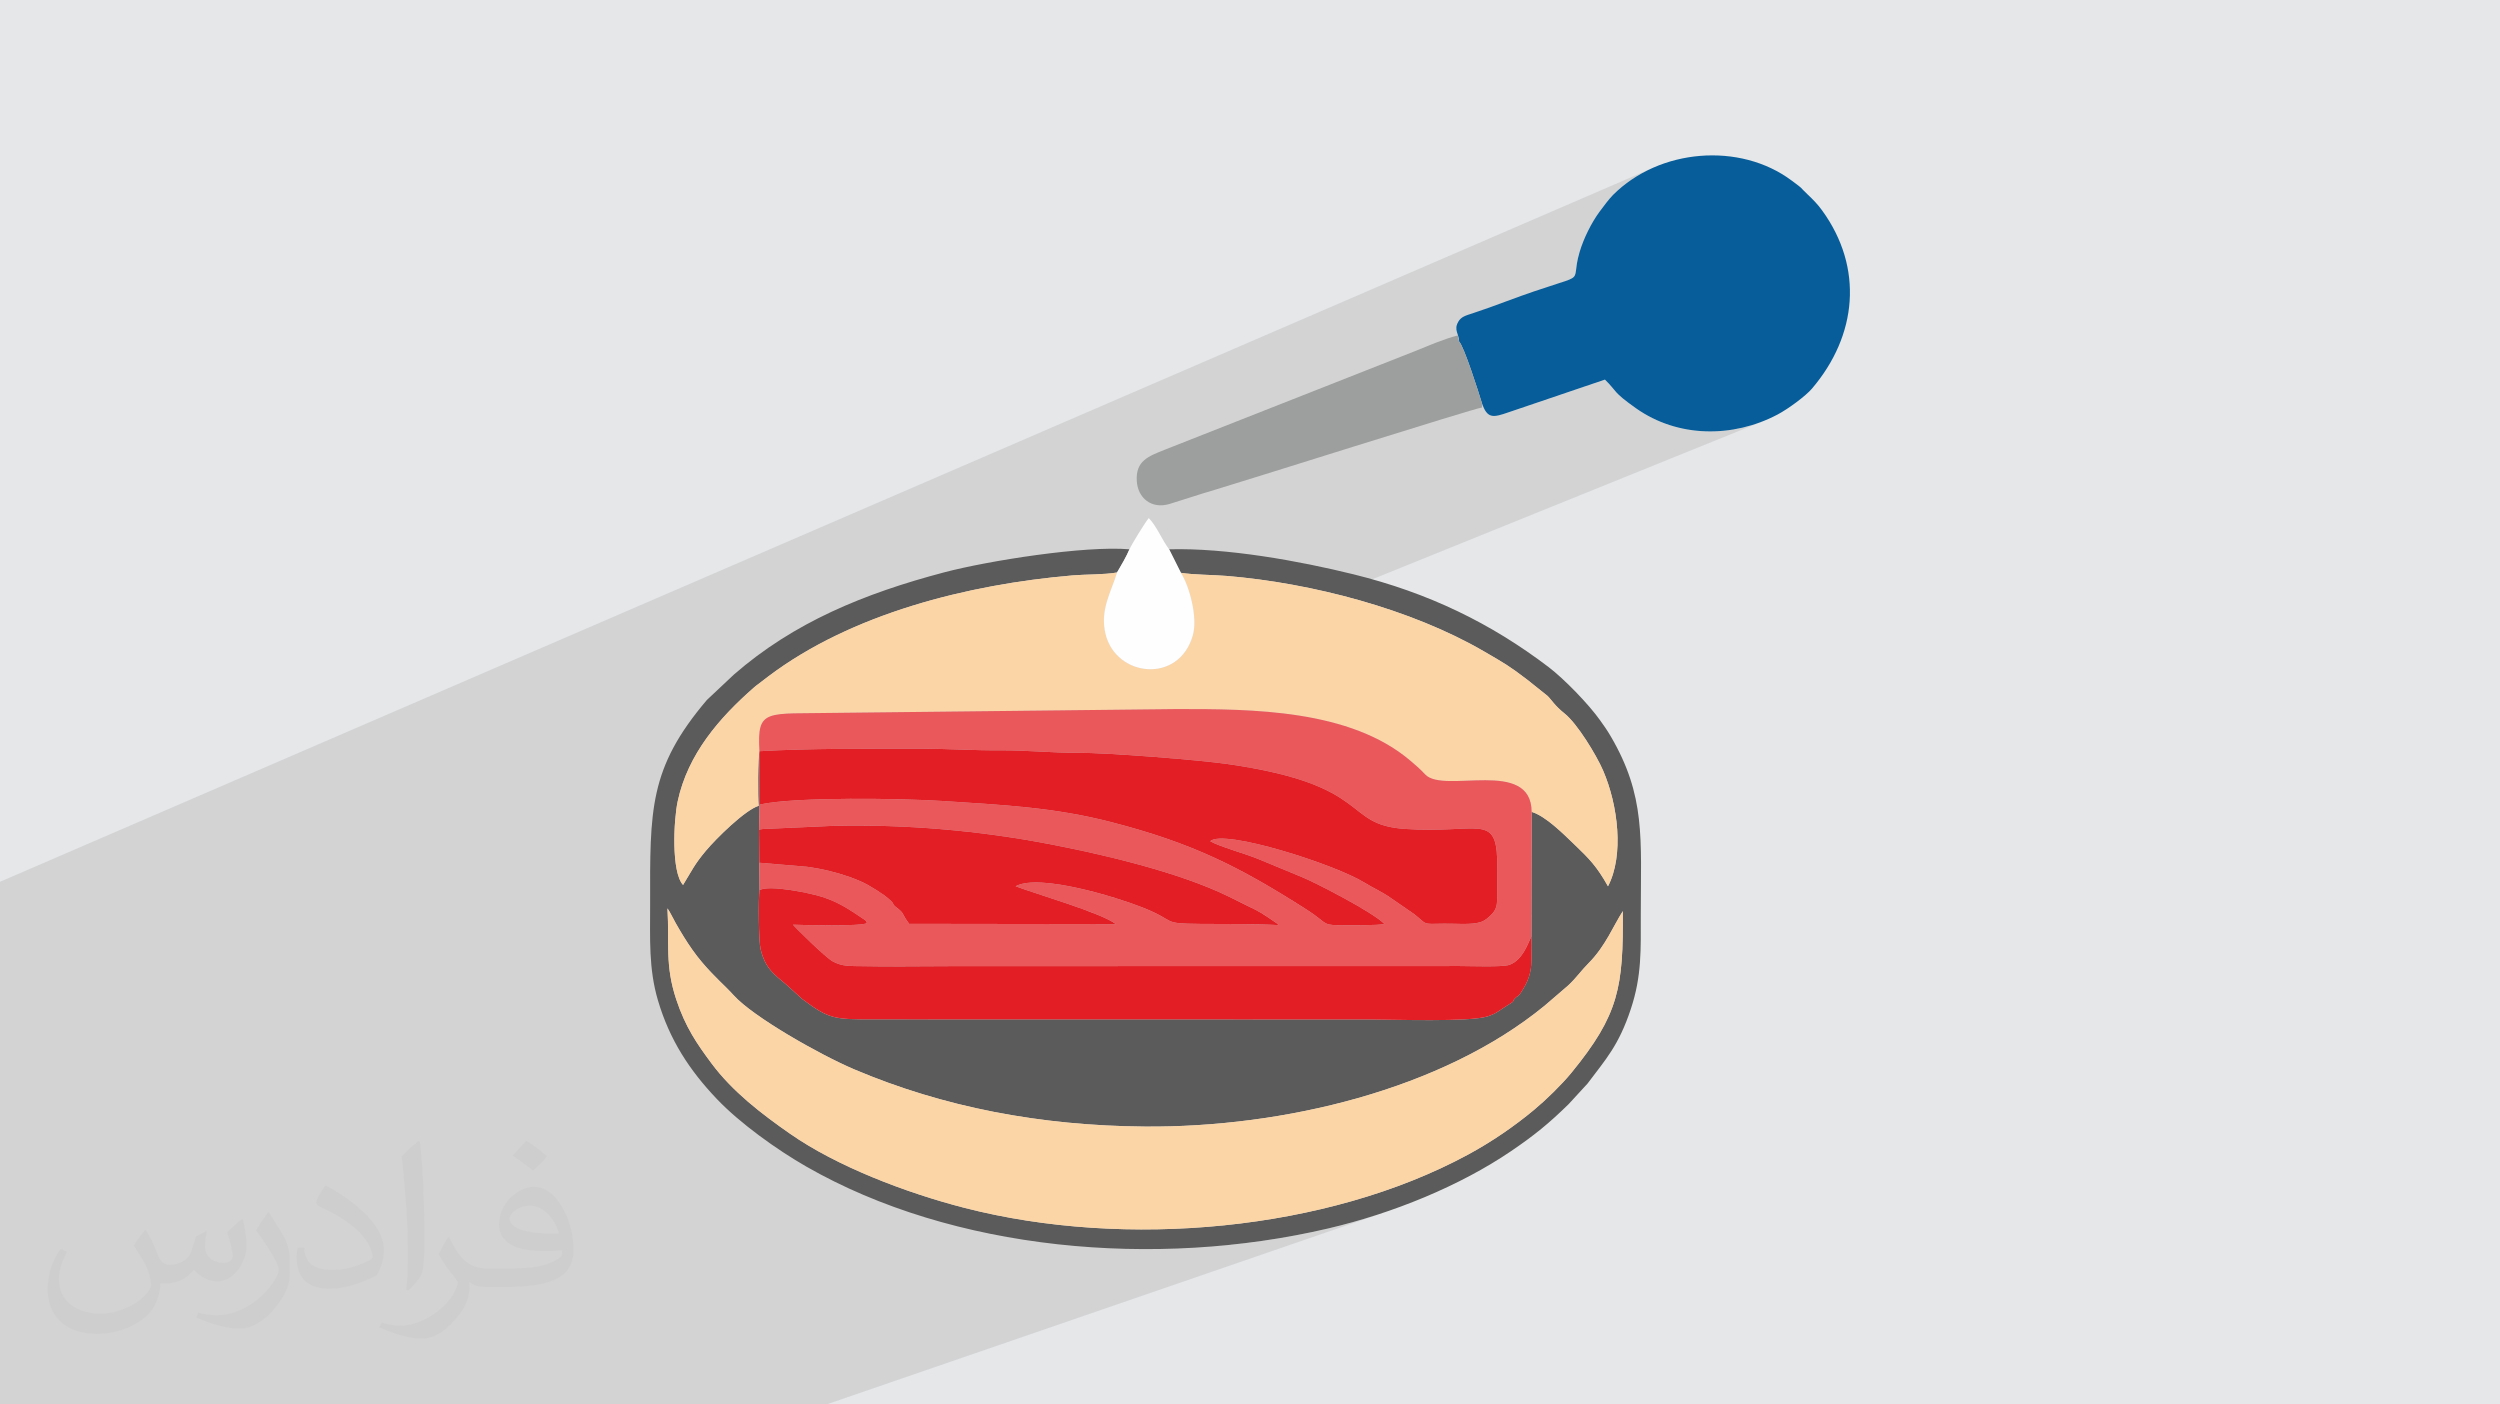 <?xml version="1.0" encoding="UTF-8"?>
<!DOCTYPE svg PUBLIC "-//W3C//DTD SVG 1.0//EN" "http://www.w3.org/TR/2001/REC-SVG-20010904/DTD/svg10.dtd">
<!-- Creator: CorelDRAW -->
<svg xmlns="http://www.w3.org/2000/svg" xml:space="preserve" width="94.192mm" height="52.917mm" version="1.0" style="shape-rendering:geometricPrecision; text-rendering:geometricPrecision; image-rendering:optimizeQuality; fill-rule:evenodd; clip-rule:evenodd"
viewBox="0 0 9404.92 5283.66"
 xmlns:xlink="http://www.w3.org/1999/xlink"
 xmlns:xodm="http://www.corel.com/coreldraw/odm/2003">
 <rect x="0" y="0" width="9404.92" height="5283.66" fill="#808080" stroke="none"/>
 <defs>
  <style type="text/css">
   <![CDATA[
    .fil9 {fill:#FEFEFE}
    .fil8 {fill:#9D9E9E}
    .fil3 {fill:#5B5B5B}
    .fil4 {fill:#FCD5A6}
    .fil5 {fill:#EA585B}
    .fil7 {fill:#E31E24}
    .fil6 {fill:#075D9A}
    .fil2 {fill:#373435;fill-opacity:0.031}
    .fil1 {fill:#2B2A29;fill-opacity:0.102}
    .fil0 {fill:#E6E7E8}
   ]]>
  </style>
 </defs>
 <g id="Layer_x0020_1">
  <g id="_2325506765120">
   <polygon class="fil0" points="-0,4407.72 -0,4382.12 6627.72,1749.18 6512.44,1826 "/>
   <polygon class="fil0" points="255.33,5283.66 204.85,5283.66 6926.87,2826.82 7062.82,2799.64 "/>
   <polygon class="fil0" points="-0,5020.37 -0,4852.11 6234.35,2470.78 6233.57,2499.48 6229.99,2527.42 6223.75,2554.48 6214.98,2580.51 6203.82,2605.36 6190.41,2628.88 6174.86,2650.95 6157.34,2671.41 6137.95,2690.12 6116.85,2706.94 6094.15,2721.73 6070.02,2734.34 6044.56,2744.63 "/>
   <path class="fil0" d="M-0 0l9404.92 0 0 2470.32 -3170.57 0.46 -880.8 1845.45 -483.74 967.44 -4869.82 0 0 -431.55 6234.35 -2381.33 -6234.35 2381.33 0 -4852.11z"/>
   <polygon class="fil0" points="-0,5139.44 -0,5125.62 5884.39,2930.32 5870.44,2936.29 5857.59,2942.95 5845.47,2950.08 5833.73,2957.44 5821.98,2964.8 5809.86,2971.93 5797,2978.59 5783.05,2984.56 "/>
   <polygon class="fil0" points="446.61,5283.66 54.54,5283.66 5958.59,3115.24 5980.57,3116.13 6000,3118.64 6017.24,3122.52 6032.67,3127.58 6046.64,3133.55 6059.52,3140.21 6071.67,3147.34 6083.45,3154.69 6095.23,3162.05 6107.38,3169.18 6120.26,3175.84 6134.23,3181.81 6149.66,3186.87 6166.9,3190.75 6186.33,3193.26 6208.31,3194.14 "/>
   <path class="fil0" d="M5567.16 5283.66l-4934.89 0 5933.86 -2139.22 -5933.86 2139.22 -632.27 0 0 -5283.66 6566.13 3144.44 -659.13 1403.43 -339.84 735.8z"/>
   <polygon class="fil0" points="480.51,5283.66 439.89,5283.66 6383.85,3127.58 6369.9,3133.55 6357.05,3140.21 6344.92,3147.34 6333.18,3154.69 6321.43,3162.05 6309.31,3169.18 6296.46,3175.84 6282.51,3181.81 "/>
   <polygon class="fil0" points="28.02,5283.66 -0,5283.66 -0,5279.9 6383.85,2930.32 6369.9,2936.29 6357.04,2942.95 6344.92,2950.08 6333.17,2957.44 6321.43,2964.8 6309.31,2971.93 6296.46,2978.59 6282.51,2984.56 "/>
   <polygon class="fil0" points="59.34,5283.66 20.43,5283.66 5884.4,3127.58 5870.44,3133.55 5857.59,3140.21 5845.48,3147.34 5833.73,3154.69 5821.98,3162.05 5809.86,3169.18 5797.01,3175.84 5783.05,3181.81 "/>
   <polygon class="fil0" points="59.26,5283.66 25.07,5283.66 5708.87,3194.14 5730.84,3193.26 5750.27,3190.75 5767.52,3186.87 5782.94,3181.81 "/>
   <polygon class="fil0" points="-0,4852.11 -0,4392.71 5980.21,2019.06 5986.7,2024.84 5993.85,2031.34 6001.6,2038.55 6009.92,2046.45 6018.73,2055.02 6027.96,2064.23 6037.59,2074.09 6047.52,2084.54 6057.74,2095.61 6068.15,2107.23 6078.72,2119.42 6089.38,2132.14 6100.08,2145.39 6110.76,2159.13 6121.35,2173.36 6131.83,2188.05 6142.1,2203.18 6152.13,2218.74 6161.84,2234.71 6171.2,2251.06 6180.13,2267.79 6188.59,2284.86 6196.51,2302.26 6203.85,2319.99 6210.53,2338 6216.51,2356.29 6221.72,2374.83 6226.11,2393.63 6229.63,2412.63 6232.21,2431.84 6233.81,2451.23 6234.35,2470.78 "/>
   <polygon class="fil0" points="1112.43,5283.66 -0,5283.66 -0,4122.38 5620.36,1842.12 5659.77,1826.57 5700.1,1812.94 5741.29,1801.24 5783.27,1791.55 5826.02,1783.92 5869.45,1778.4 5913.53,1775.04 5958.19,1773.91 6002.85,1775.04 6046.94,1778.4 6090.37,1783.92 6133.1,1791.55 6175.1,1801.24 6216.29,1812.94 6256.61,1826.57 6296.03,1842.12 6334.47,1859.5 6371.89,1878.67 6408.24,1899.56 6443.46,1922.14 6477.48,1946.34 6510.27,1972.1 6541.77,1999.38 6571.91,2028.12 6600.65,2058.26 6627.93,2089.76 6653.69,2122.55 6677.89,2156.58 6700.47,2191.78 6721.36,2228.13 6740.53,2265.55 6757.91,2304 6773.45,2343.41 6787.09,2383.74 6798.79,2424.93 6808.48,2466.92 6816.11,2509.66 6821.63,2553.09 6824.99,2597.17 6826.12,2641.83 6824.99,2686.49 6821.63,2730.58 6816.11,2774.01 6808.48,2816.75 6798.79,2858.74 6787.09,2899.93 6773.45,2940.25 6757.91,2979.67 6740.53,3018.11 6721.36,3055.53 6700.47,3091.88 6677.89,3127.1 6653.69,3161.12 6627.93,3193.91 6600.65,3225.41 6571.91,3255.55 6541.77,3284.29 6510.27,3311.57 6477.48,3337.33 6443.46,3361.53 6408.24,3384.11 6371.89,3405.01 6334.47,3424.17 6296.03,3441.55 6256.61,3457.09 "/>
   <polygon class="fil0" points="-0,4392.71 -0,4376.2 5946.55,2012.72 5952.29,2011.14 5958.18,2010.61 5964.06,2011.14 5969.8,2012.72 5975.23,2015.37 5980.21,2019.06 "/>
   <polygon class="fil0" points="-0,5138.47 -0,5125.65 5884.5,2930.32 5899.93,2925.27 5917.18,2921.39 5936.61,2918.88 5958.59,2917.99 "/>
   <polygon class="fil0" points="-0,4980.3 -0,4966.94 5379.39,2932.28 5392.27,2927.54 5406.4,2923.59 5422.03,2920.58 5439.4,2918.66 5458.75,2917.99 "/>
   <polygon class="fil0" points="-0,4980.17 -0,4966.94 5379.39,2932.28 5367.52,2937.65 5356.43,2943.51 5345.87,2949.7 5335.6,2956.07 5325.38,2962.48 5314.97,2968.75 5304.13,2974.75 5292.62,2980.32 5280.19,2985.31 "/>
   <polygon class="fil0" points="-0,4906.57 -0,4723.81 5800.39,2484.03 5801.15,2500.09 5803.46,2515.69 5807.28,2530.76 5812.5,2545.21 5819.06,2558.97 5826.87,2571.95 5835.86,2584.08 5845.95,2595.28 5857.05,2605.47 5869.1,2614.56 5882.02,2622.49 5895.71,2629.17 5910.11,2634.52 5925.14,2638.48 5940.73,2640.93 5956.77,2641.83 "/>
   <polygon class="fil0" points="-0,4265.72 -0,4194.36 5666.45,1908.67 5639.44,1919.99 5612.83,1932.33 5586.65,1945.68 5560.93,1960.02 5535.7,1975.37 5511,1991.68 5486.83,2008.99 5463.26,2027.26 5440.29,2046.5 5417.98,2066.69 5396.33,2087.84 5375.38,2109.93 "/>
   <path class="fil0" d="M-0 5153l6747.21 -2511.17 -6747.21 2511.17zm6747.21 -2511.17l-1058.59 2641.83 1058.59 -2641.83z"/>
   <polygon class="fil0" points="909.78,5283.66 792.52,5283.66 5958.2,3430.85 5980.22,3430.54 6002.14,3429.62 6023.98,3428.1 6045.71,3425.98 6067.32,3423.27 6088.81,3419.96 6110.16,3416.07 6131.36,3411.61 6152.4,3406.56 6173.26,3400.95 6193.94,3394.78 6214.43,3388.05 "/>
   <polygon class="fil0" points="473.61,5283.66 439.84,5283.66 6383.79,3127.58 6399.23,3122.52 6416.52,3118.64 6435.99,3116.13 6458.03,3115.24 "/>
   <polygon class="fil0" points="23.42,5283.66 -0,5283.66 -0,5279.89 6383.79,2930.32 6399.23,2925.27 6416.51,2921.39 6435.99,2918.88 6458.03,2917.99 "/>
   <polygon class="fil0" points="-0,4907.03 -0,4906.57 5956.77,2641.83 5958.2,2641.83 "/>
   <polygon class="fil0" points="632.27,5283.66 473.61,5283.66 6458.03,3115.24 6472.29,3115.34 6486.46,3116.48 6500.46,3118.66 6514.24,3121.84 6527.76,3126.03 6540.95,3131.2 6553.76,3137.34 6566.13,3144.44 "/>
   <polygon class="fil0" points="-0,4909.24 -0,4907.03 5958.2,2641.83 5962.06,2641.63 5965.87,2641.04 5969.57,2640.09 5973.17,2638.79 "/>
   <polygon class="fil0" points="364.86,5283.66 23.42,5283.66 6458.03,2917.99 6477.31,2918.66 6494.62,2920.58 6510.19,2923.59 6524.29,2927.54 6537.13,2932.28 6548.97,2937.65 6560.03,2943.51 6570.57,2949.7 6580.83,2956.07 6591.03,2962.48 6601.43,2968.75 6612.27,2974.75 6623.77,2980.32 6636.2,2985.31 6649.78,2989.57 6664.76,2992.95 "/>
   <polygon class="fil0" points="480.37,5283.66 446.61,5283.66 6208.31,3194.14 6230.29,3193.26 6249.71,3190.75 6266.93,3186.87 6282.34,3181.81 "/>
   <polygon class="fil0" points="27.88,5283.66 -0,5283.66 -0,5281.52 6208.31,2996.89 6230.29,2996 6249.7,2993.5 6266.93,2989.61 6282.34,2984.56 "/>
   <polygon class="fil0" points="54.54,5283.66 20.52,5283.66 5884.51,3127.58 5899.94,3122.52 5917.18,3118.64 5936.61,3116.13 5958.59,3115.24 "/>
   <polygon class="fil0" points="-0,5281.52 -0,5138.47 5958.59,2917.99 5980.57,2918.88 6000,2921.39 6017.24,2925.27 6032.67,2930.32 6046.64,2936.29 6059.52,2942.95 6071.67,2950.08 6083.45,2957.44 6095.23,2964.8 6107.38,2971.93 6120.26,2978.59 6134.23,2984.56 6149.66,2989.61 6166.9,2993.5 6186.33,2996 6208.31,2996.89 "/>
   <polygon class="fil0" points="-0,5139.41 -0,5126.53 5708.86,2996.89 5730.83,2996 5750.26,2993.5 5767.52,2989.61 5782.94,2984.56 "/>
   <polygon class="fil0" points="-0,5147.8 -0,5134.78 5388.77,3125.99 5402.34,3121.8 5416.17,3118.62 5430.23,3116.45 5444.44,3115.32 5458.75,3115.24 "/>
   <polygon class="fil0" points="-0,5138.26 -0,5134.78 5388.77,3125.99 5375.53,3131.17 5362.68,3137.32 5350.26,3144.44 "/>
   <polygon class="fil0" points="-0,4980.17 -0,4977.48 5251.63,2992.95 5266.61,2989.57 5280.19,2985.31 "/>
   <polygon class="fil0" points="-0,5126.53 -0,4980.3 5458.75,2917.99 5480.79,2918.88 5500.28,2921.39 5517.59,2925.27 5533.05,2930.32 5547.06,2936.29 5559.97,2942.95 5572.14,2950.08 5583.96,2957.44 5595.75,2964.8 5607.91,2971.93 5620.8,2978.59 5634.77,2984.56 5650.21,2989.61 5667.45,2993.5 5686.88,2996 5708.86,2996.89 "/>
   <polygon class="fil0" points="25.07,5283.66 -0,5283.66 -0,5147.8 5458.75,3115.24 5480.79,3116.13 5500.28,3118.64 5517.59,3122.52 5533.05,3127.58 5547.06,3133.55 5559.97,3140.21 5572.14,3147.34 5583.96,3154.69 5595.76,3162.05 5607.92,3169.18 5620.8,3175.84 5634.78,3181.81 5650.21,3186.87 5667.46,3190.75 5686.89,3193.26 5708.87,3194.14 "/>
   <polygon class="fil0" points="-0,5138.26 -0,4977.48 5251.63,2992.95 5256.71,3003.08 5261.94,3013.13 5267.33,3023.1 5272.85,3032.98 5278.52,3042.78 5284.34,3052.49 5290.3,3062.11 5296.41,3071.65 5302.65,3081.09 5309.04,3090.43 5315.56,3099.68 5322.23,3108.83 5329.03,3117.89 5335.97,3126.84 5343.05,3135.69 5350.26,3144.44 "/>
   <polygon class="fil0" points="-0,4723.81 -0,4701.07 5824.48,2447.67 5817.78,2451.32 5811.94,2456.13 5807.13,2461.97 5803.49,2468.67 5801.19,2476.08 5800.39,2484.03 "/>
   <polygon class="fil0" points="792.52,5283.66 -0,5283.66 -0,5138.26 5350.26,3144.44 5364.52,3161.21 5379.19,3177.55 5394.26,3193.42 5409.74,3208.82 5425.6,3223.76 5441.82,3238.22 5458.42,3252.21 5475.36,3265.71 5492.64,3278.72 5510.25,3291.24 5528.18,3303.26 5546.41,3314.76 5564.95,3325.77 5583.76,3336.26 5602.84,3346.22 5622.19,3355.66 5641.78,3364.57 5661.62,3372.93 5681.69,3380.76 5701.97,3388.05 5722.46,3394.78 5743.14,3400.95 5763.99,3406.56 5785.03,3411.61 5806.23,3416.07 5827.59,3419.96 5849.07,3423.27 5870.68,3425.98 5892.42,3428.1 5914.26,3429.62 5936.18,3430.54 5958.2,3430.85 "/>
   <polygon class="fil0" points="-0,3927.31 -0,3922.69 5834.91,1517.48 5826.35,1521.17 5819.11,1524.73 5813.15,1528.07 5808.41,1531.05 5804.81,1533.57 5802.32,1535.52 5800.86,1536.77 5800.39,1537.21 "/>
   <polygon class="fil0" points="-0,4032.34 -0,3927.31 5800.39,1537.21 5773.21,1673.16 "/>
   <polygon class="fil0" points="-0,4033.99 -0,4014.35 5580.71,1730.57 5569.14,1735.44 5557.64,1740.47 5546.19,1745.64 5534.82,1750.95 5523.51,1756.42 5512.26,1762.02 5501.09,1767.78 5490,1773.67 5478.97,1779.73 5468.02,1785.91 5457.14,1792.24 5446.34,1798.71 5435.62,1805.32 5424.99,1812.07 5414.42,1818.97 5403.95,1826 "/>
   <polygon class="fil0" points="-0,3950.72 -0,3923.7 5250.32,1759.64 5240.69,1764.07 5230.11,1769.61 5218.64,1776.37 5206.31,1784.48 5193.16,1794.06 5179.23,1805.24 5164.57,1818.13 5149.21,1832.86 "/>
   <polygon class="fil0" points="-0,4040.9 -0,3950.72 5149.21,1832.86 5134.49,1848.21 5121.6,1862.87 5110.42,1876.8 5100.84,1889.95 5092.73,1902.28 5085.97,1913.75 5080.43,1924.33 5076.01,1933.96 5072.55,1942.62 5069.95,1950.25 5068.1,1956.82 5066.85,1962.29 5066.09,1966.61 5065.7,1969.76 5065.56,1971.67 5065.54,1972.31 "/>
   <polygon class="fil0" points="-0,4166.52 -0,4040.9 5065.54,1972.31 5142.35,2087.59 "/>
   <polygon class="fil0" points="-0,4977.48 -0,4265.72 5375.38,2109.93 5355.3,2132.8 5336.22,2156.29 5318.15,2180.36 5301.08,2204.98 5285.04,2230.12 5270.01,2255.76 5256,2281.86 5243.03,2308.38 5231.09,2335.3 5220.2,2362.59 5210.33,2390.21 5201.52,2418.14 5193.76,2446.35 5187.05,2474.78 5181.4,2503.44 5176.81,2532.28 5173.3,2561.27 5170.85,2590.37 5169.48,2619.56 5169.19,2648.82 5169.99,2678.1 5171.88,2707.36 5174.86,2736.6 5178.94,2765.76 5184.12,2794.83 5190.4,2823.77 5197.81,2852.54 5206.32,2881.14 5215.95,2909.5 5226.72,2937.61 5238.61,2965.44 5251.63,2992.95 "/>
   <polygon class="fil0" points="-0,4431.05 -0,4166.52 5142.35,2087.59 5135.33,2098.06 5128.43,2108.63 5121.68,2119.26 5115.07,2129.99 5108.6,2140.78 5102.27,2151.66 5096.08,2162.61 5090.03,2173.64 5084.14,2184.73 5078.38,2195.91 5072.78,2207.15 5067.31,2218.46 5062,2229.83 5056.82,2241.28 5051.8,2252.78 5046.93,2264.35 5042.2,2275.98 5037.62,2287.68 5033.19,2299.43 5028.92,2311.23 5024.78,2323.09 5020.81,2335.01 5016.98,2346.98 5013.32,2359 5009.8,2371.07 5006.44,2383.19 5003.23,2395.36 5000.17,2407.58 4997.27,2419.83 4994.53,2432.13 4991.94,2444.47 4989.52,2456.85 "/>
   <polygon class="fil0" points="-0,4680.63 -0,4530.98 4814.12,2641.83 4814.56,2663.11 4815.82,2682.6 4817.77,2700.34 4820.28,2716.42 4823.27,2730.88 4826.6,2743.78 4830.17,2755.17 4833.85,2765.12 4837.53,2773.68 4841.09,2780.92 4844.43,2786.88 4847.41,2791.62 4849.93,2795.22 4851.87,2797.71 4853.13,2799.17 4853.57,2799.64 "/>
   <polygon class="fil0" points="-0,4749.35 -0,4680.63 4853.57,2799.64 4989.52,2826.82 "/>
   <polygon class="fil0" points="-0,5116.13 -0,4749.35 4989.52,2826.82 4991.94,2839.2 4994.53,2851.54 4997.27,2863.84 5000.17,2876.1 5003.23,2888.31 5006.44,2900.48 5009.8,2912.6 5013.32,2924.67 5016.98,2936.69 5020.81,2948.66 5024.78,2960.58 5028.92,2972.44 5033.19,2984.24 5037.62,2995.99 5042.2,3007.69 5046.93,3019.32 5051.8,3030.89 5056.82,3042.39 5062,3053.84 5067.31,3065.21 5072.78,3076.52 5078.38,3087.77 5084.14,3098.94 5090.03,3110.03 5096.08,3121.06 5102.27,3132.01 5108.6,3142.89 5115.07,3153.69 5121.68,3164.41 5128.43,3175.04 5135.33,3185.61 5142.35,3196.08 "/>
   <polygon class="fil0" points="-0,5190.47 -0,5116.13 5142.35,3196.08 5065.54,3311.36 "/>
   <polygon class="fil0" points="144.28,5283.66 -0,5283.66 -0,5190.47 5065.54,3311.36 5065.56,3312.01 5065.7,3313.91 5066.09,3317.06 5066.85,3321.38 5068.1,3326.85 5069.95,3333.42 5072.55,3341.05 5076.01,3349.71 5080.43,3359.34 5085.97,3369.92 5092.73,3381.39 5100.84,3393.72 5110.42,3406.87 5121.6,3420.8 5134.49,3435.46 5149.21,3450.82 "/>
   <polygon class="fil0" points="1067.73,5283.66 379.74,5283.66 5403.95,3457.68 5414.42,3464.7 5424.99,3471.6 5435.62,3478.35 5446.34,3484.96 5457.14,3491.43 5468.02,3497.76 5478.97,3503.95 5490,3510 5501.09,3515.89 5512.26,3521.65 5523.51,3527.25 5534.82,3532.72 5546.19,3538.03 5557.64,3543.21 5569.14,3548.23 5580.71,3553.1 5592.34,3557.83 5604.04,3562.41 5615.79,3566.84 5627.59,3571.11 5639.45,3575.25 5651.37,3579.22 5663.34,3583.05 5675.36,3586.71 5687.43,3590.23 5699.55,3593.59 5711.72,3596.8 5723.93,3599.86 5736.19,3602.76 5748.49,3605.5 5760.83,3608.09 5773.21,3610.51 "/>
   <polygon class="fil0" points="462.94,5283.66 144.28,5283.66 5149.21,3450.82 5164.57,3465.54 5179.23,3478.43 5193.16,3489.61 5206.31,3499.19 5218.64,3507.3 5230.11,3514.06 5240.69,3519.6 5250.32,3524.03 5258.98,3527.48 5266.61,3530.08 5273.18,3531.93 5278.65,3533.18 5282.97,3533.94 5286.12,3534.33 5288.02,3534.47 5288.67,3534.49 "/>
   <polygon class="fil0" points="1622.6,5283.66 1334.12,5283.66 6512.44,3457.68 6627.72,3534.49 "/>
   <polygon class="fil0" points="1630.95,5283.66 1622.6,5283.66 6627.72,3534.49 6628.37,3534.47 6630.27,3534.33 6633.42,3533.94 6637.74,3533.18 6643.21,3531.93 6649.78,3530.08 6657.41,3527.48 "/>
   <polygon class="fil0" points="1726.07,5283.66 1666.66,5283.66 5958.2,3785.91 5979.48,3785.47 5998.96,3784.21 6016.71,3782.26 6032.79,3779.75 6047.24,3776.76 6060.14,3773.43 6071.53,3769.86 "/>
   <polygon class="fil0" points="1419.28,5283.66 1390.01,5283.66 6143.18,3610.51 6155.56,3608.09 6167.9,3605.5 6180.2,3602.76 6192.46,3599.86 6204.67,3596.8 6216.84,3593.59 6228.96,3590.23 6241.03,3586.71 6253.05,3583.05 6265.02,3579.22 6276.94,3575.25 6288.8,3571.11 "/>
   <polygon class="fil0" points="1428.22,5283.66 1067.73,5283.66 5773.21,3610.51 5800.39,3746.46 "/>
   <polygon class="fil0" points="1666.66,5283.66 1428.22,5283.66 5800.39,3746.46 5800.86,3746.9 5802.32,3748.16 5804.81,3750.1 5808.41,3752.62 5813.15,3755.6 5819.11,3758.94 5826.35,3762.5 5834.91,3766.19 5844.86,3769.86 5856.25,3773.43 5869.15,3776.76 5883.61,3779.75 5899.69,3782.26 5917.43,3784.21 5936.92,3785.47 5958.2,3785.91 "/>
   <polygon class="fil0" points="-0,4530.98 -0,4408.07 4853.57,2484.03 4853.13,2484.5 4851.87,2485.96 4849.93,2488.45 4847.41,2492.05 4844.43,2496.79 4841.09,2502.75 4837.53,2509.99 4833.85,2518.55 4830.17,2528.5 4826.6,2539.89 4823.27,2552.79 4820.28,2567.24 4817.77,2583.32 4815.82,2601.07 4814.56,2620.55 4814.12,2641.83 "/>
   <polygon class="fil0" points="-0,4131.34 -0,3510.25 3742.75,1917.22 3769.14,1916.31 3795.14,1916.96 3820.72,1919.1 3845.82,1922.71 3870.42,1927.73 3894.47,1934.11 3917.94,1941.82 3940.78,1950.81 3962.97,1961.01 3984.44,1972.4 4005.18,1984.93 4025.13,1998.55 4044.25,2013.22 4062.51,2028.88 4079.87,2045.5 4096.29,2063.02 4111.74,2081.4 4126.15,2100.6 4139.5,2120.57 4151.76,2141.26 4162.88,2162.62 4172.81,2184.61 4181.53,2207.2 4188.99,2230.31 4195.16,2253.93 4199.98,2277.98 4203.43,2302.44 4205.45,2327.26 4206.02,2352.38 4205.1,2377.76 4202.64,2403.36 4198.6,2429.13 "/>
   <polygon class="fil0" points="-0,4178.56 -0,4178.52 4184.55,2488.44 4184.59,2488.47 "/>
   <polygon class="fil0" points="-0,4273.96 -0,4178.52 4184.54,2488.44 4190.38,2493.09 4197.94,2501.48 4206.63,2512.6 4215.82,2525.39 4224.89,2538.82 4233.24,2551.84 4240.25,2563.42 4245.3,2572.52 "/>
   <polygon class="fil0" points="-0,4731.58 -0,4273.96 4245.3,2572.52 4256.88,2596.56 4266.89,2620.86 4275.38,2645.38 4282.36,2670.05 4287.84,2694.81 4291.86,2719.62 4294.44,2744.44 4295.59,2769.18 4295.34,2793.79 4293.7,2818.24 4290.71,2842.47 4286.38,2866.4 4280.73,2889.99 4273.79,2913.2 4265.57,2935.97 4256.11,2958.22 4245.4,2979.92 4233.49,3001.01 4220.39,3021.43 4206.12,3041.12 4190.72,3060.05 4174.18,3078.13 4156.55,3095.34 4137.83,3111.61 4118.05,3126.88 4097.23,3141.09 4075.4,3154.21 4052.56,3166.17 4028.76,3176.91 "/>
   <polygon class="fil0" points="-0,4070.32 -0,3807.67 3788.18,2231.96 3795.95,2236.39 3808.46,2243.63 3825.01,2253.25 3844.9,2264.82 3867.42,2277.94 3891.88,2292.19 3917.58,2307.14 3943.81,2322.37 3969.87,2337.49 3995.06,2352.05 4018.69,2365.66 4040.04,2377.87 4058.43,2388.28 4073.13,2396.48 4083.46,2402.04 4088.72,2404.55 "/>
   <polygon class="fil0" points="-0,4178.52 -0,4131.34 4198.6,2429.13 4197.06,2436.46 4195.15,2444.07 4193.04,2451.82 4190.88,2459.59 4188.79,2467.26 4186.95,2474.71 4185.48,2481.81 4184.55,2488.44 "/>
   <polygon class="fil0" points="-0,4070.35 -0,3807.7 3788.16,2231.99 3795.93,2236.43 3808.44,2243.67 3824.99,2253.29 3844.87,2264.86 3867.4,2277.98 3891.86,2292.22 3917.55,2307.18 3943.78,2322.41 3969.84,2337.52 3995.03,2352.08 4018.66,2365.68 4040,2377.9 4058.39,2388.31 4073.1,2396.51 4083.44,2402.07 4088.7,2404.58 "/>
   <polygon class="fil0" points="-0,4253.24 -0,4207.89 3940.84,2620 3946.21,2623.42 3951.19,2627 3955.77,2630.89 3959.88,2635.18 3963.52,2640.02 3966.61,2645.52 3969.14,2651.83 3971.05,2659.04 "/>
   <polygon class="fil0" points="-0,4253.21 -0,4207.88 3940.82,2619.99 3946.18,2623.41 3951.16,2626.99 3955.73,2630.87 3959.86,2635.16 3963.48,2640 3966.56,2645.5 3969.08,2651.82 3970.98,2659.03 "/>
   <polygon class="fil0" points="-0,4624.16 -0,4253.24 3971.05,2659.04 3971.45,2662.07 3971.8,2666.9 3972.11,2673.43 3972.38,2681.55 3972.61,2691.13 3972.8,2702.06 3972.96,2714.21 3973.09,2727.48 3973.18,2741.75 3973.25,2756.91 3973.3,2772.82 3973.32,2789.39 3973.32,2806.48 3973.31,2823.99 3973.28,2841.81 3973.23,2859.8 3973.17,2877.85 3973.11,2895.87 3973.05,2913.7 3972.97,2931.25 3972.89,2948.41 3972.81,2965.05 3972.73,2981.06 3972.66,2996.3 3972.59,3010.69 3972.53,3024.09 3972.49,3036.39 3972.45,3047.49 3972.44,3057.23 3972.44,3065.54 3972.46,3072.28 3972.5,3077.33 "/>
   <polygon class="fil0" points="-0,4624.14 -0,4253.21 3970.98,2659.03 3971.38,2662.06 3971.74,2666.89 3972.06,2673.42 3972.33,2681.54 3972.56,2691.12 3972.76,2702.04 3972.93,2714.2 3973.06,2727.47 3973.15,2741.74 3973.22,2756.89 3973.27,2772.8 3973.29,2789.37 3973.3,2806.46 3973.28,2823.96 3973.25,2841.78 3973.21,2859.77 3973.15,2877.82 3973.09,2895.84 3973.03,2913.67 3972.95,2931.22 3972.87,2948.38 3972.79,2965.02 3972.71,2981.02 3972.63,2996.27 3972.57,3010.66 3972.51,3024.06 3972.46,3036.37 3972.42,3047.46 3972.4,3057.21 3972.4,3065.52 3972.42,3072.26 3972.46,3077.32 "/>
   <polygon class="fil0" points="-0,4471.94 -0,4350.36 3712.32,2871.76 3712.31,2880.28 3712.31,2888.8 3712.31,2897.31 3712.3,2905.83 3712.3,2914.35 3712.3,2922.85 3712.3,2931.37 3712.29,2939.89 3712.29,2948.41 3712.29,2956.92 3712.29,2965.44 3712.29,2973.96 3712.29,2982.47 3712.29,2991 3712.29,2999.52 3712.29,3008.04 "/>
   <polygon class="fil0" points="-0,4207.89 -0,3859.53 3543.81,2391.44 3940.84,2620 "/>
   <polygon class="fil0" points="-0,3859.51 -0,3838.44 3679.07,2311.8 3674.25,2314.61 3667.71,2318.35 3659.71,2322.88 3650.52,2328.09 3640.41,2333.8 3629.64,2339.89 3618.47,2346.23 3607.18,2352.67 3596.02,2359.08 3585.25,2365.31 3575.16,2371.24 3565.98,2376.72 3558,2381.61 3551.48,2385.79 3546.68,2389.09 3543.86,2391.4 "/>
   <polygon class="fil0" points="-0,3859.51 -0,3859.5 3543.83,2391.4 3543.8,2391.43 "/>
   <polygon class="fil0" points="-0,3807.67 -0,3740.1 3684.8,2199.29 3692.04,2196.77 3699.03,2195.26 3705.82,2194.66 3712.45,2194.91 3718.97,2195.93 3725.42,2197.64 3731.85,2199.98 3738.32,2202.87 3744.85,2206.21 3751.51,2209.95 3758.33,2214.02 3765.36,2218.33 3772.65,2222.8 3780.24,2227.38 3788.18,2231.96 "/>
   <polygon class="fil0" points="-0,3807.7 -0,3740.15 3684.77,2199.36 3692.01,2196.83 3699,2195.31 3705.79,2194.71 3712.42,2194.95 3718.94,2195.97 3725.39,2197.68 3731.83,2200.01 3738.29,2202.89 3744.83,2206.24 3751.48,2209.98 3758.3,2214.05 3765.34,2218.36 3772.63,2222.83 3780.22,2227.41 3788.16,2231.99 "/>
   <polygon class="fil0" points="-0,3859.53 -0,3859.51 3543.8,2391.43 3543.81,2391.44 "/>
   <polygon class="fil0" points="3277.62,2266.15 -0,3646.65 3277.6,2266.15 "/>
   <polygon class="fil0" points="-0,3646.67 -0,3596.82 3617.55,2067.27 3614.33,2069.13 3609.56,2071.85 3603.34,2075.39 3595.81,2079.68 3587.03,2084.66 3577.13,2090.29 3566.23,2096.49 3554.42,2103.2 3541.81,2110.37 3528.5,2117.93 3514.61,2125.85 3500.24,2134.04 3485.51,2142.46 3470.51,2151.03 3455.35,2159.71 3440.15,2168.44 3425,2177.15 3410.02,2185.8 3395.31,2194.31 3380.97,2202.64 3367.13,2210.7 3353.88,2218.47 3341.33,2225.86 3329.58,2232.84 3318.76,2239.32 3308.94,2245.26 3300.26,2250.6 3292.82,2255.29 3286.72,2259.24 3282.07,2262.41 3278.98,2264.76 3277.55,2266.2 "/>
   <polygon class="fil0" points="-0,3797.04 -0,3646.63 3277.62,2266.12 3277.62,2432.57 "/>
   <polygon class="fil0" points="-0,3646.68 -0,3646.65 3277.55,2266.17 3277.57,2266.2 "/>
   <polygon class="fil0" points="-0,4207.88 -0,3859.51 3543.79,2391.43 3940.82,2619.99 "/>
   <polygon class="fil0" points="-0,4350.36 -0,4108.42 3712.75,2600.42 3712.21,2610.11 3711.81,2622.38 3711.52,2636.89 3711.33,2653.3 3711.23,2671.26 3711.21,2690.42 3711.25,2710.44 3711.34,2730.96 3711.47,2751.63 3711.63,2772.13 3711.79,2792.09 3711.95,2811.18 3712.1,2829.04 3712.22,2845.31 3712.3,2859.67 3712.32,2871.76 "/>
   <polygon class="fil0" points="-0,4350.3 -0,4108.34 3712.69,2600.36 3712.16,2610.06 3711.75,2622.34 3711.46,2636.86 3711.28,2653.27 3711.18,2671.24 3711.16,2690.4 3711.2,2710.42 3711.29,2730.94 3711.42,2751.61 3711.57,2772.11 3711.74,2792.07 3711.9,2811.15 3712.04,2829 3712.16,2845.28 3712.24,2859.63 3712.26,2871.72 "/>
   <polygon class="fil0" points="-0,4624.83 -0,4624.14 3972.46,3077.32 3981.29,3074.6 3990.4,3071.11 "/>
   <polygon class="fil0" points="-0,3838.44 -0,3837.96 3684.5,2309.01 3679.07,2311.8 "/>
   <polygon class="fil0" points="-0,4221.63 -0,4147.4 3360.82,2786.6 3367.37,2790.42 3378,2796.66 3391.24,2804.43 3405.65,2812.84 3419.78,2820.98 3432.17,2827.94 3441.37,2832.81 3445.91,2834.71 "/>
   <polygon class="fil0" points="-0,4221.82 -0,4221.63 3445.91,2834.71 3448,2834.07 "/>
   <polygon class="fil0" points="-0,4221.9 -0,4221.71 3445.92,2834.79 3448.01,2834.16 "/>
   <polygon class="fil0" points="-0,4613.25 -0,4554.84 3680.5,3113.41 3332.97,3314.24 "/>
   <polygon class="fil0" points="-0,4619.59 -0,4613.25 3332.97,3314.24 3333.74,3315.6 3334.16,3316.41 3334.38,3316.85 3334.53,3317.08 3334.76,3317.3 3335.22,3317.66 3336.06,3318.36 3337.4,3319.55 "/>
   <polygon class="fil0" points="-0,4796.87 -0,4726.84 3951.73,3201.3 3945.21,3215.51 3940.53,3226.9 3936.88,3236.58 3933.45,3245.65 3929.4,3255.22 3923.94,3266.41 3916.23,3280.33 3905.48,3298.08 "/>
   <polygon class="fil0" points="-0,4471.88 -0,4350.3 3712.26,2871.72 3712.25,2880.24 3712.25,2888.76 3712.25,2897.28 3712.24,2905.8 3712.24,2914.32 3712.24,2922.84 3712.24,2931.35 3712.23,2939.87 3712.23,2948.39 3712.23,2956.9 3712.23,2965.41 3712.23,2973.93 3712.23,2982.44 3712.23,2990.96 3712.23,2999.48 3712.23,3008 "/>
   <polygon class="fil0" points="-0,4221.71 -0,4147.47 3360.83,2786.68 3367.37,2790.5 3377.99,2796.74 3391.23,2804.51 3405.64,2812.92 3419.77,2821.06 3432.16,2828.02 3441.37,2832.89 3445.92,2834.79 "/>
   <polygon class="fil0" points="-0,4554.76 -0,4471.94 3712.29,3008.04 3712.56,3026.49 3712.92,3043.16 3712.73,3058.19 3711.32,3071.7 3708.05,3083.84 3702.24,3094.74 3693.26,3104.53 3680.44,3113.35 "/>
   <polygon class="fil0" points="-0,4613.17 -0,4613.11 3332.93,3314.11 3332.91,3314.18 "/>
   <polygon class="fil0" points="-0,4613.12 -0,4613.11 3332.85,3314.14 3332.88,3314.14 "/>
   <polygon class="fil0" points="-0,4554.84 -0,4554.8 3680.47,3113.38 3680.5,3113.41 "/>
   <polygon class="fil0" points="-0,3895.66 -0,3894.07 3297.59,2531.71 3296.18,2532.53 3294.82,2533.31 3293.49,2534.07 3292.17,2534.82 3290.81,2535.6 3289.38,2536.4 3287.87,2537.25 3286.23,2538.16 "/>
   <polygon class="fil0" points="-0,3510.25 -0,3468.55 3661.4,1905.18 3672.04,1915.58 3678.28,1921.99 3682.26,1925.13 3686.09,1925.72 3691.93,1924.5 3701.9,1922.19 3718.13,1919.52 3742.75,1917.22 "/>
   <polygon class="fil0" points="-0,3468.55 -0,3401.57 3600.92,1856.18 3661.4,1905.18 "/>
   <polygon class="fil0" points="-0,3859.48 -0,3838.41 3679.02,2311.79 3674.2,2314.6 3667.65,2318.34 3659.65,2322.87 3650.46,2328.08 3640.36,2333.79 3629.59,2339.88 3618.41,2346.22 3607.12,2352.66 3595.96,2359.07 3585.19,2365.3 3575.09,2371.23 3565.92,2376.71 3557.94,2381.6 3551.42,2385.78 3546.62,2389.08 3543.81,2391.39 "/>
   <path class="fil0" d="M-0 3901.1l3277.5 -1353.32 -3277.5 1353.32zm3277.5 -1353.32l-1378.08 2735.88 1378.08 -2735.88z"/>
   <path class="fil0" d="M-0 3857.2l3034.46 -1257.3 -3034.46 1257.3zm3034.46 -1257.3l-1376.32 2683.76 1376.32 -2683.76z"/>
   <polygon class="fil0" points="-0,3901.1 -0,3895.66 3286.23,2538.16 3284.16,2539.24 3282.37,2540.08 3280.87,2540.82 3279.64,2541.61 3278.7,2542.56 3278.03,2543.82 3277.63,2545.52 3277.5,2547.78 "/>
   <polygon class="fil0" points="-0,3559.53 -0,3428.7 3047.98,2123.3 3045.31,2132.79 3043.01,2142.13 3041.06,2151.34 3039.42,2160.47 3038.07,2169.52 3036.98,2178.52 3036.12,2187.53 3035.48,2196.54 3035.02,2205.62 3034.7,2214.76 3034.51,2224.01 3034.41,2233.4 3034.38,2242.94 3034.4,2252.68 3034.42,2262.64 3034.44,2272.85 "/>
   <polygon class="fil0" points="-0,3559.53 -0,3428.74 3047.93,2123.37 3045.26,2132.86 3042.96,2142.2 3041.01,2151.4 3039.37,2160.52 3038.02,2169.57 3036.93,2178.58 3036.07,2187.58 3035.43,2196.59 3034.97,2205.66 3034.65,2214.8 3034.46,2224.04 3034.36,2233.43 3034.33,2242.97 3034.35,2252.71 3034.37,2262.66 3034.39,2272.87 "/>
   <polygon class="fil0" points="-0,3838.41 -0,3837.96 3684.46,2309.02 3679.02,2311.79 "/>
   <polygon class="fil0" points="-0,3894.07 -0,3884.78 3361.47,2495 3297.59,2531.71 "/>
   <polygon class="fil0" points="-0,4261.77 -0,4256.52 3196.34,2973.67 3199.32,2975.05 3201.64,2975.85 3203.53,2976.13 3205.2,2975.91 "/>
   <polygon class="fil0" points="-0,4070.68 -0,3901.06 3277.47,2547.75 3277.47,2735.45 "/>
   <polygon class="fil0" points="-0,4361.51 -0,4360.88 3216.7,3080.79 3209.5,3084.34 "/>
   <polygon class="fil0" points="-0,4554.71 -0,4471.88 3712.23,3008 3712.5,3026.45 3712.86,3043.12 3712.66,3058.15 3711.25,3071.66 3707.97,3083.79 3702.17,3094.69 3693.19,3104.48 3680.38,3113.31 "/>
   <polygon class="fil0" points="-0,4304.53 -0,4297.36 3616.14,2850.84 3610.13,2853.39 3603.75,2856.56 3597.14,2860.16 3590.42,2864.05 3583.7,2868.08 3577.13,2872.08 3570.81,2875.89 3564.88,2879.34 "/>
   <polygon class="fil0" points="-0,4360.88 -0,4304.53 3564.88,2879.34 3553.92,2885.58 3542.97,2891.83 3532.02,2898.09 3521.1,2904.36 3510.19,2910.65 3499.29,2916.94 3488.4,2923.24 3477.52,2929.55 3466.64,2935.88 3455.78,2942.2 3444.92,2948.53 3434.07,2954.86 3423.22,2961.19 3412.37,2967.53 3401.53,2973.86 3390.7,2980.2 3379.85,2986.54 3369.02,2992.87 3358.18,2999.2 3347.33,3005.53 3336.49,3011.85 3325.64,3018.16 3314.78,3024.47 3303.92,3030.77 3293.05,3037.06 3282.18,3043.35 3271.29,3049.62 3260.39,3055.88 3249.49,3062.12 3238.58,3068.36 3227.64,3074.59 3216.7,3080.79 "/>
   <polygon class="fil0" points="-0,4772.4 -0,4701.94 3436.32,3372.58 3448.84,3376.56 3461.42,3379.98 3474.03,3382.85 3486.66,3385.17 3499.29,3386.96 3511.92,3388.22 3524.52,3388.98 3537.09,3389.22 3549.6,3388.97 3562.05,3388.23 3574.41,3387.01 3586.68,3385.32 3598.84,3383.18 3610.87,3380.58 3622.77,3377.55 3634.51,3374.07 3646.08,3370.18 3657.47,3365.87 "/>
   <polygon class="fil0" points="-0,4624.85 -0,4624.16 3972.5,3077.33 3981.33,3074.61 3990.43,3071.12 "/>
   <polygon class="fil0" points="-0,4701.94 -0,4619.52 3337.34,3319.49 3346.73,3327.12 3358.16,3334.9 3371.03,3342.61 3384.75,3350.04 3398.72,3356.97 3412.37,3363.18 3425.09,3368.45 3436.32,3372.58 "/>
   <polygon class="fil0" points="-0,4619.52 -0,4613.17 3332.91,3314.18 3333.68,3315.54 3334.1,3316.35 3334.32,3316.78 3334.47,3317.01 3334.7,3317.22 3335.16,3317.59 3336,3318.29 3337.34,3319.49 "/>
   <polygon class="fil0" points="-0,4554.8 -0,4554.78 3680.42,3113.38 3680.47,3113.38 "/>
   <polygon class="fil0" points="-0,4554.78 -0,4554.76 3680.44,3113.35 3680.42,3113.38 "/>
   <polygon class="fil0" points="-0,4613.11 -0,4554.71 3680.38,3113.31 3332.85,3314.14 "/>
   <polygon class="fil0" points="-0,4360.85 -0,4304.49 3564.91,2879.29 3553.95,2885.52 3543,2891.77 3532.06,2898.03 3521.14,2904.3 3510.23,2910.58 3499.33,2916.88 3488.44,2923.18 3477.56,2929.48 3466.69,2935.81 3455.82,2942.13 3444.96,2948.46 3434.11,2954.79 3423.27,2961.12 3412.41,2967.46 3401.58,2973.79 3390.74,2980.13 3379.89,2986.46 3369.06,2992.8 3358.22,2999.13 3347.37,3005.45 3336.52,3011.78 3325.68,3018.09 3314.82,3024.4 3303.96,3030.7 3293.08,3037 3282.21,3043.28 3271.33,3049.56 3260.42,3055.82 3249.52,3062.07 3238.61,3068.3 3227.67,3074.53 3216.73,3080.74 "/>
   <polygon class="fil0" points="-0,4304.49 -0,4297.35 3616.17,2850.81 3610.15,2853.36 3603.78,2856.52 3597.17,2860.12 3590.44,2864.01 3583.73,2868.04 3577.15,2872.04 3570.84,2875.84 3564.91,2879.29 "/>
   <polygon class="fil0" points="-0,4147.4 -0,4070.58 3277.41,2735.37 3281.17,2739.39 3290.15,2745.73 3302.69,2753.57 3317.13,2762.09 3331.82,2770.48 3345.1,2777.89 3355.31,2783.55 3360.82,2786.6 "/>
   <polygon class="fil0" points="-0,4505.76 -0,4483.45 3121.59,3253.65 3132.31,3253.5 3142.77,3253.04 3153.01,3252.28 3163.01,3251.23 3172.82,3249.88 3182.42,3248.26 3191.86,3246.36 3201.12,3244.19 3210.24,3241.75 3219.22,3239.06 3228.07,3236.11 3236.82,3232.92 "/>
   <polygon class="fil0" points="-0,3901.02 -0,3895.58 3286.2,2538.08 3284.13,2539.17 3282.34,2540.01 3280.84,2540.75 3279.61,2541.54 3278.67,2542.49 3278,2543.74 3277.6,2545.44 3277.47,2547.7 "/>
   <polygon class="fil0" points="2311.85,5283.66 -0,5283.66 -0,3900.98 3277.44,2547.67 -0,3900.98 -0,2547.67 3277.44,2547.67 "/>
   <path class="fil0" d="M-0 0l0.01 0 3348.96 2891.81 -588.09 1569.19 -301 822.65 -2459.88 0 0 -1045.72 3348.97 -1346.13 -3348.97 1346.13 0 -4237.94z"/>
   <polygon class="fil0" points="-0,3884.78 -0,3873.08 3442.61,2448.44 3433.28,2453.2 3420.79,2460.12 3406.57,2468.28 3392.09,2476.77 3378.78,2484.67 3368.09,2491.05 3361.47,2495 "/>
   <polygon class="fil0" points="-0,3884.7 -0,3873 3442.57,2448.36 3433.24,2453.12 3420.74,2460.04 3406.53,2468.2 3392.04,2476.69 3378.73,2484.59 3368.05,2490.97 3361.44,2494.92 "/>
   <polygon class="fil0" points="-0,3893.99 -0,3884.7 3361.44,2494.92 3297.56,2531.63 "/>
   <polygon class="fil0" points="-0,4237.94 -0,4237.92 3349,2891.78 3348.97,2891.81 "/>
   <polygon class="fil0" points="-0,4261.82 -0,4256.57 3196.34,2973.72 3199.32,2975.1 3201.64,2975.9 3203.54,2976.18 3205.21,2975.96 "/>
   <polygon class="fil0" points="-0,3895.58 -0,3893.99 3297.56,2531.63 3296.14,2532.45 3294.78,2533.23 3293.45,2533.99 3292.12,2534.74 3290.76,2535.52 3289.34,2536.32 3287.83,2537.17 3286.2,2538.08 "/>
   <path class="fil0" d="M-0 3859.51l3543.79 -1468.08 -3543.79 1468.08zm3543.79 -1468.08l-1113.95 2892.23 1113.95 -2892.23z"/>
   <polygon class="fil0" points="-0,3859.51 -0,3859.48 3543.79,2391.4 3543.79,2391.43 "/>
   <polygon class="fil0" points="3543.79,2391.4 -0,3859.48 3543.81,2391.39 "/>
   <polygon class="fil0" points="-0,4361.47 -0,4360.85 3216.73,3080.74 3209.53,3084.28 "/>
   <polygon class="fil0" points="-0,4070.58 -0,3900.96 3277.41,2547.67 3277.41,2735.37 "/>
   <polygon class="fil0" points="-0,3646.65 -0,3596.81 3617.6,2067.24 3614.38,2069.1 3609.61,2071.81 3603.39,2075.35 3595.85,2079.64 3587.07,2084.62 3577.17,2090.25 3566.26,2096.44 3554.45,2103.16 3541.84,2110.33 3528.53,2117.89 3514.64,2125.8 3500.28,2134 3485.54,2142.41 3470.54,2150.98 3455.39,2159.67 3440.18,2168.4 3425.03,2177.11 3410.05,2185.76 3395.34,2194.27 3381.01,2202.59 3367.16,2210.66 3353.91,2218.42 3341.36,2225.82 3329.62,2232.79 3318.8,2239.28 3308.98,2245.22 3300.3,2250.56 3292.86,2255.24 3286.76,2259.19 3282.12,2262.37 3279.03,2264.71 3277.6,2266.15 "/>
   <polygon class="fil0" points="-0,3596.82 -0,3594.86 3651.23,2050.84 3634.12,2058.45 3617.55,2067.27 "/>
   <polygon class="fil0" points="-0,3459.32 -0,3452.81 2905.19,2210.84 2895.44,2215.3 2885.41,2220.52 2875.6,2226.1 2866.49,2231.59 2858.58,2236.54 2852.37,2240.54 "/>
   <polygon class="fil0" points="-0,3459.27 -0,3452.77 2905.22,2210.79 2895.47,2215.25 2885.43,2220.47 2875.61,2226.05 2866.5,2231.54 2858.58,2236.49 2852.37,2240.49 "/>
   <polygon class="fil0" points="-0,3988.56 -0,3857.2 3034.46,2599.9 3181.42,2683.97 "/>
   <polygon class="fil0" points="-0,3988.6 -0,3857.3 3034.42,2600.02 3181.35,2684.04 "/>
   <polygon class="fil0" points="-0,3797.09 -0,3646.68 3277.57,2266.2 3277.57,2432.65 "/>
   <path class="fil0" d="M-0 3646.67l3277.55 -1380.47 -3277.55 1380.47zm3277.55 -1380.47l-907.23 3017.46 907.23 -3017.46z"/>
   <polygon class="fil0" points="-0,4702.02 -0,4619.59 3337.4,3319.55 3346.79,3327.18 3358.22,3334.96 3371.09,3342.66 3384.81,3350.09 3398.78,3357.01 3412.43,3363.22 3425.16,3368.5 3436.38,3372.64 "/>
   <polygon class="fil0" points="-0,4147.47 -0,4070.68 3277.47,2735.45 3281.22,2739.47 3290.19,2745.81 3302.72,2753.64 3317.15,2762.16 3331.83,2770.55 3345.11,2777.96 3355.32,2783.62 3360.83,2786.68 "/>
   <polygon class="fil0" points="-0,4238.01 -0,4237.98 3348.96,2891.86 3348.96,2891.89 "/>
   <polygon class="fil0" points="-0,4256.52 -0,3968.52 2874.73,2787.82 3196.34,2973.67 "/>
   <polygon class="fil0" points="-0,4256.57 -0,3968.57 2874.73,2787.87 3196.34,2973.72 "/>
   <polygon class="fil0" points="-0,4026.52 -0,4026.51 2805.45,2879.55 2805.48,2879.55 "/>
   <polygon class="fil0" points="-0,3596.81 -0,3594.85 3651.28,2050.81 3634.17,2058.42 3617.6,2067.24 "/>
   <polygon class="fil0" points="-0,3857.26 -0,3559.53 3034.44,2272.85 3034.44,2283.07 3034.44,2293.3 3034.44,2303.52 3034.44,2313.74 3034.44,2323.96 3034.44,2334.19 3034.44,2344.41 3034.44,2354.64 3034.44,2364.85 3034.44,2375.07 3034.44,2385.3 3034.44,2395.52 3034.44,2405.75 3034.44,2415.96 3034.44,2426.19 3034.44,2436.41 3034.44,2446.64 3034.44,2456.86 3034.44,2467.08 3034.44,2477.3 3034.44,2487.52 3034.44,2497.75 3034.44,2507.97 3034.44,2518.19 3034.44,2528.41 3034.44,2538.64 3034.44,2548.86 3034.44,2559.09 3034.44,2569.3 3034.44,2579.52 3034.44,2589.75 3034.44,2599.97 "/>
   <polygon class="fil0" points="-0,3857.26 -0,3559.53 3034.39,2272.87 3034.39,2283.09 3034.39,2293.32 3034.39,2303.54 3034.39,2313.76 3034.39,2323.98 3034.39,2334.21 3034.39,2344.43 3034.39,2354.66 3034.39,2364.87 3034.39,2375.09 3034.39,2385.32 3034.39,2395.54 3034.39,2405.77 3034.39,2415.98 3034.39,2426.21 3034.39,2436.43 3034.39,2446.66 3034.39,2456.88 3034.39,2467.09 3034.39,2477.32 3034.39,2487.54 3034.39,2497.77 3034.39,2507.99 3034.39,2518.21 3034.39,2528.43 3034.39,2538.66 3034.39,2548.88 3034.39,2559.11 3034.39,2569.32 3034.39,2579.54 3034.39,2589.77 3034.39,2599.99 "/>
   <polygon class="fil0" points="-0,4483.45 -0,4026.45 2805.51,2879.46 2803.21,2898.61 2801.97,2917.52 2801.74,2936.17 2802.52,2954.54 2804.27,2972.59 2806.97,2990.3 2810.58,3007.65 2815.1,3024.62 2820.48,3041.18 2826.69,3057.3 2833.72,3072.98 2841.54,3088.16 2850.12,3102.84 2859.42,3116.99 2869.43,3130.59 2880.12,3143.62 2891.46,3156.03 2903.42,3167.82 2916,3178.97 2929.13,3189.44 2942.8,3199.21 2957.01,3208.25 2971.7,3216.55 2986.86,3224.08 3002.44,3230.82 3018.45,3236.73 3034.84,3241.8 3051.58,3246.01 3068.65,3249.31 3086.04,3251.71 3103.69,3253.16 3121.59,3253.65 "/>
   <path class="fil0" d="M-0 3857.26l3034.39 -1257.27 -3034.39 1257.27zm3034.39 -1257.27l-1236.1 2683.67 1236.1 -2683.67z"/>
   <polygon class="fil0" points="-0,3857.29 -0,3857.26 3034.39,2599.99 3034.39,2600.02 "/>
   <polygon class="fil0" points="-0,3581.5 -0,3482.46 2794.87,2290.34 2788.25,2298.43 2781.91,2306.39 2775.84,2314.27 2770.05,2322.1 2764.51,2329.96 2759.25,2337.86 2754.24,2345.87 2749.49,2354.02 2744.98,2362.36 2740.73,2370.95 2736.72,2379.82 2732.94,2389.01 2729.4,2398.59 2726.09,2408.58 2723.01,2419.05 2720.15,2430.02 "/>
   <polygon class="fil0" points="-0,3857.3 -0,3857.29 3034.39,2600.02 3034.42,2600.02 "/>
   <polygon class="fil0" points="-0,3401.57 -0,3210.2 3249.66,1795.32 3260.86,1792.64 3272.15,1790.25 3283.5,1788.18 3294.91,1786.43 3306.38,1784.97 3317.89,1783.82 3329.43,1782.98 3340.99,1782.43 3352.56,1782.19 3364.15,1782.25 3375.72,1782.6 3387.28,1783.26 3398.81,1784.2 3410.32,1785.45 3421.78,1786.97 3433.18,1788.79 3444.54,1790.91 3455.81,1793.31 3467,1795.98 3478.1,1798.95 3489.11,1802.2 3500.01,1805.74 3510.78,1809.54 3521.44,1813.63 3531.95,1818 3542.32,1822.64 3552.53,1827.55 3562.58,1832.74 3572.44,1838.2 3582.14,1843.93 3591.62,1849.92 3600.92,1856.18 "/>
   <polygon class="fil0" points="-0,3428.7 -0,3315.3 3233.17,1918.66 3218.82,1924.95 3204.82,1931.91 3191.2,1939.53 3177.98,1947.81 3165.17,1956.72 3152.82,1966.24 3140.92,1976.38 3129.53,1987.09 3118.66,1998.37 3108.32,2010.23 3098.55,2022.62 3089.36,2035.54 3080.8,2048.97 3072.87,2062.9 3065.59,2077.31 3059,2092.19 3053.13,2107.52 3047.98,2123.3 "/>
   <polygon class="fil0" points="-0,3968.57 -0,3581.5 2720.15,2430.02 2717.16,2443.53 2714.75,2457.03 2712.92,2470.5 2711.68,2483.94 2711.01,2497.33 2710.9,2510.66 2711.33,2523.9 2712.3,2537.05 2713.81,2550.1 2715.84,2563.02 2718.38,2575.81 2721.44,2588.44 2724.98,2600.91 2729.02,2613.21 2733.53,2625.32 2738.51,2637.21 2743.96,2648.88 2749.85,2660.32 2756.18,2671.52 2762.95,2682.44 2770.15,2693.09 2777.75,2703.45 2785.77,2713.5 2794.18,2723.23 2802.99,2732.63 2812.16,2741.68 2821.72,2750.37 2831.63,2758.67 2841.9,2766.59 2852.51,2774.11 2863.45,2781.21 2874.73,2787.87 "/>
   <polygon class="fil0" points="-0,3482.46 -0,3459.32 2852.37,2240.54 2844.72,2245.72 2836.84,2251.5 2828.91,2257.73 2821.12,2264.26 2813.63,2270.94 2806.64,2277.61 2800.33,2284.13 2794.87,2290.34 "/>
   <polygon class="fil0" points="-0,3968.52 -0,3581.45 2720.15,2429.97 2717.16,2443.48 2714.75,2456.97 2712.92,2470.45 2711.68,2483.89 2711.02,2497.27 2710.9,2510.6 2711.34,2523.84 2712.3,2536.99 2713.82,2550.04 2715.85,2562.96 2718.39,2575.74 2721.45,2588.38 2724.99,2600.85 2729.03,2613.14 2733.54,2625.25 2738.52,2637.15 2743.97,2648.82 2749.86,2660.26 2756.2,2671.46 2762.97,2682.38 2770.16,2693.03 2777.76,2703.39 2785.78,2713.44 2794.2,2723.18 2803,2732.57 2812.18,2741.63 2821.73,2750.32 2831.64,2758.62 2841.91,2766.54 2852.51,2774.06 2863.45,2781.16 2874.73,2787.82 "/>
   <polygon class="fil0" points="-0,4026.45 -0,4026.44 2805.48,2879.46 2805.51,2879.46 "/>
   <polygon class="fil0" points="-0,3482.41 -0,3459.27 2852.37,2240.49 2844.71,2245.67 2836.84,2251.44 2828.91,2257.67 2821.11,2264.2 2813.63,2270.88 2806.64,2277.56 2800.33,2284.08 2794.87,2290.29 "/>
   <polygon class="fil0" points="-0,3581.45 -0,3482.41 2794.87,2290.29 2788.25,2298.38 2781.91,2306.34 2775.84,2314.22 2770.05,2322.05 2764.51,2329.9 2759.25,2337.81 2754.24,2345.82 2749.49,2353.98 2744.98,2362.32 2740.73,2370.9 2736.72,2379.78 2732.94,2388.97 2729.4,2398.54 2726.09,2408.53 2723.01,2419 2720.15,2429.97 "/>
   <polygon class="fil0" points="-0,3428.74 -0,3315.34 3233.12,1918.73 3218.77,1925.02 3204.77,1931.98 3191.15,1939.6 3177.93,1947.88 3165.12,1956.79 3152.77,1966.31 3140.87,1976.45 3129.48,1987.16 3118.61,1998.44 3108.27,2010.3 3098.5,2022.69 3089.31,2035.61 3080.75,2049.04 3072.82,2062.97 3065.54,2077.37 3058.95,2092.26 3053.08,2107.59 3047.93,2123.37 "/>
   <polygon class="fil0" points="-0,3210.2 -0,3204.45 3183.4,1817.82 3199.3,1811.33 3215.62,1805.41 3232.42,1800.07 3249.66,1795.32 "/>
   <polygon class="fil0" points="-0,3349.2 -0,3345.22 2916.79,2088.08 2927.32,2085.45 2934.5,2083.98 2939.15,2082.81 "/>
   <polygon class="fil0" points="-0,3345.22 -0,3340.93 2855.77,2109.7 2865.69,2105.54 2875.93,2101.54 2886.31,2097.74 2896.69,2094.21 2906.9,2090.96 2916.79,2088.08 "/>
   <polygon class="fil0" points="-0,4879.77 -0,4796.87 3905.48,3298.08 3894.64,3314.48 3883.03,3330.38 3870.65,3345.74 3857.56,3360.55 3843.79,3374.77 3829.37,3388.37 3814.36,3401.32 3798.76,3413.61 3782.64,3425.18 3766.03,3436.04 3748.96,3446.13 3731.47,3455.44 3713.61,3463.93 3695.4,3471.57 "/>
   <polygon class="fil0" points="-0,4772.47 -0,4702.02 3436.38,3372.64 3448.9,3376.63 3461.48,3380.04 3474.09,3382.91 3486.72,3385.23 3499.35,3387.02 3511.97,3388.29 3524.58,3389.04 3537.14,3389.29 3549.66,3389.04 3562.11,3388.3 3574.47,3387.08 3586.74,3385.39 3598.89,3383.25 3610.93,3380.65 3622.83,3377.61 3634.57,3374.14 3646.14,3370.25 3657.53,3365.93 "/>
   <polygon class="fil0" points="-0,4505.78 -0,4483.47 3121.56,3253.68 3132.28,3253.53 3142.74,3253.08 3152.98,3252.32 3162.98,3251.26 3172.79,3249.92 3182.39,3248.29 3191.82,3246.4 3201.08,3244.23 3210.2,3241.79 3219.18,3239.1 3228.03,3236.15 3236.78,3232.96 "/>
   <path class="fil0" d="M-0 0l9404.92 0 0 2878.34 -6599.44 1.12 -508.81 1577.3 -285.56 826.9 -2011.12 0 0 -1257.22 2805.48 -1146.98 -2805.48 1146.98 0 -4026.44z"/>
   <polygon class="fil0" points="-0,4483.47 -0,4026.46 2805.48,2879.49 2803.19,2898.64 2801.94,2917.56 2801.72,2936.21 2802.5,2954.58 2804.24,2972.62 2806.95,2990.33 2810.56,3007.69 2815.08,3024.66 2820.46,3041.22 2826.67,3057.34 2833.7,3073.01 2841.52,3088.19 2850.09,3102.88 2859.39,3117.03 2869.41,3130.63 2880.1,3143.65 2891.43,3156.07 2903.4,3167.86 2915.97,3179.01 2929.11,3189.47 2942.78,3199.25 2956.98,3208.29 2971.67,3216.59 2986.83,3224.12 3002.41,3230.85 3018.42,3236.76 3034.81,3241.83 3051.55,3246.04 3068.62,3249.34 3086.01,3251.74 3103.66,3253.19 3121.56,3253.68 "/>
   <polygon class="fil0" points="459.16,5283.66 -0,5283.66 -0,4872.92 2850.87,3785.91 4590.77,3785.91 "/>
   <polygon class="fil0" points="-0,4872.92 -0,4168.42 2302.65,3237.65 2303.37,3265.76 2305.5,3293.5 2309,3320.85 2313.85,3347.78 2319.99,3374.25 2327.41,3400.22 2336.06,3425.66 2345.91,3450.54 2356.93,3474.8 2369.07,3498.43 2382.31,3521.39 2396.61,3543.64 2411.94,3565.14 2428.24,3585.88 2445.52,3605.79 2463.7,3624.86 2482.76,3643.04 2502.68,3660.31 2523.41,3676.62 2544.92,3691.95 2567.16,3706.25 2590.12,3719.49 2613.74,3731.63 2638.02,3742.64 2662.88,3752.5 2688.32,3761.16 2714.28,3768.57 2740.75,3774.72 2767.68,3779.56 2795.03,3783.06 2822.78,3785.19 2850.87,3785.91 "/>
   <polygon class="fil0" points="-0,4168.42 -0,3059.82 2302.65,2045.99 2302.65,3237.65 "/>
   <path class="fil0" d="M-0 2779.01l2850.87 -1281.25 -2850.87 1281.25zm2850.87 -1281.25l-1338.57 3785.9 1338.57 -3785.9z"/>
   <path class="fil0" d="M-0 2779.01l2850.87 -1281.25 -2850.87 1281.25zm2850.87 -1281.25l-1586.08 3785.9 1586.08 -3785.9z"/>
   <polygon class="fil0" points="-0,3059.82 -0,2730.75 2638.02,1541.02 2613.74,1552.04 2590.12,1564.18 2567.16,1577.42 2544.92,1591.72 2523.41,1607.05 2502.68,1623.35 2482.76,1640.63 2463.7,1658.81 2445.52,1677.87 2428.24,1697.79 2411.94,1718.52 2396.61,1740.03 2382.31,1762.27 2369.07,1785.23 2356.93,1808.86 2345.91,1833.12 2336.06,1858 2327.41,1883.43 2319.99,1909.4 2313.85,1935.87 2309,1962.79 2305.5,1990.15 2303.37,2017.9 2302.65,2045.99 "/>
  </g>
  <polygon class="fil0" points="-0,0 9404.92,0 9404.92,5283.66 -0,5283.66 "/>
  <polygon class="fil1" points="-0,3840.26 -0,3837.81 -0,3773.68 -0,3768.96 -0,3760.27 -0,3758.32 -0,3756.54 -0,3748.77 -0,3742.3 -0,3710.81 -0,3699.78 -0,3623.63 -0,3619.48 -0,3609.77 -0,3560.47 -0,3554.04 -0,3543.9 -0,3534.63 -0,3485.89 -0,3383.96 -0,3348.92 -0,3317.19 6218.97,631 6198.2,640.69 6177.88,651.28 6158.05,662.78 6138.77,675.16 6120.06,688.43 6102,702.59 6084.61,717.62 6067.92,733.54 6062.19,739.6 6055.94,746.74 6049.35,754.67 6042.6,763.11 6035.85,771.8 6029.27,780.44 6023.05,788.76 6017.35,796.46 6011.68,804.39 6006.05,812.71 6000.48,821.37 5994.97,830.34 5989.57,839.58 5984.28,849.04 5979.14,858.7 5974.15,868.52 5969.33,878.45 5964.73,888.47 5960.34,898.53 5956.18,908.58 5952.29,918.62 5948.67,928.57 5945.37,938.42 5942.37,948.12 5938.91,960.63 5936.15,971.92 5934.01,982.09 5932.36,991.22 5931.1,999.38 5930.14,1006.64 5929.37,1013.08 5928.69,1018.78 5927.99,1023.81 5927.16,1028.26 5926.1,1032.21 5924.71,1035.71 5922.88,1038.87 5920.52,1041.74 5917.5,1044.42 5913.75,1046.96 5909.12,1049.46 5903.55,1052 5478.81,1232.47 5478.89,1239.85 5480.54,1248.15 5483.1,1256.39 5485.85,1265.01 5488.13,1274.45 5489.22,1285.15 5493.05,1290.22 5497.67,1298.56 5502.92,1309.77 5508.7,1323.39 5514.88,1338.98 5521.35,1356.13 5527.97,1374.38 5534.64,1393.3 5541.23,1412.45 5547.61,1431.41 5553.67,1449.74 5559.27,1466.98 5564.33,1482.72 5568.68,1496.5 5572.22,1507.91 5574.83,1516.49 5582.55,1535.84 5590.8,1549.79 5599.97,1558.9 5610.52,1563.71 5622.84,1564.8 5637.37,1562.7 5654.51,1558 5674.7,1551.23 6037.71,1428.02 6045.85,1436.17 6052.66,1443.34 6058.4,1449.74 6063.33,1455.49 6067.71,1460.78 6071.81,1465.77 6075.89,1470.63 6080.2,1475.53 6085.03,1480.63 6090.61,1486.1 6097.22,1492.11 6105.11,1498.83 6114.55,1506.41 6125.81,1515.04 6139.14,1524.87 6154.79,1536.07 6169.65,1546.15 6184.79,1555.57 6200.18,1564.38 6215.82,1572.55 6231.69,1580.09 6247.77,1587 6264.05,1593.3 6280.49,1598.98 6297.11,1604.04 6313.87,1608.5 6330.77,1612.35 6347.77,1615.6 6364.87,1618.25 6382.06,1620.31 6399.31,1621.77 6416.61,1622.64 6433.94,1622.93 6451.29,1622.65 6468.64,1621.78 6485.97,1620.35 6503.26,1618.33 6520.52,1615.75 6537.7,1612.62 6554.81,1608.92 6571.81,1604.67 6588.71,1599.86 6605.46,1594.51 6622.07,1588.6 6638.53,1582.16 5025.23,2234.74 5053.7,2241.91 5085.31,2250.28 5116.8,2259.05 5148.14,2268.2 5179.3,2277.72 5210.25,2287.63 5240.97,2297.9 5271.41,2308.55 5301.57,2319.58 5331.41,2330.96 5360.9,2342.71 5390.02,2354.83 5418.74,2367.31 5447.01,2380.14 5474.83,2393.33 5502.17,2406.87 5528.98,2420.76 5555.26,2434.98 5580.96,2449.56 5595.16,2457.8 5608.04,2465.28 5619.75,2472.11 5630.48,2478.41 5640.38,2484.3 5649.65,2489.91 5658.43,2495.34 5666.92,2500.73 5675.28,2506.19 5683.68,2511.83 5692.29,2517.78 5701.28,2524.16 5710.82,2531.08 5721.1,2538.67 5732.27,2547.03 5744.51,2556.31 5821.21,2617.52 5826.98,2623.46 5832.64,2630.02 5838.59,2637.24 5845.22,2645.16 5852.92,2653.82 5862.09,2663.27 5873.12,2673.55 5886.41,2684.7 5895.45,2692.58 5904.98,2702.15 5914.9,2713.19 5925.08,2725.5 5935.43,2738.88 5945.86,2753.13 5956.24,2768.05 5966.49,2783.43 5976.49,2799.06 5986.14,2814.76 5995.33,2830.32 6003.97,2845.52 6011.94,2860.18 6019.15,2874.1 6025.48,2887.06 6030.83,2898.86 6035.98,2911.15 6040.93,2923.78 6045.68,2936.7 6050.2,2949.91 6054.49,2963.38 6058.55,2977.07 6062.35,2990.97 6065.91,3005.05 6069.18,3019.29 6072.2,3033.67 6074.91,3048.15 6077.34,3062.71 6079.46,3077.34 6081.26,3092 6082.75,3106.67 6083.9,3121.32 6084.7,3135.95 6085.16,3150.51 6085.25,3164.98 6084.97,3179.34 6084.31,3193.57 6083.26,3207.63 6081.8,3221.51 6079.95,3235.18 6077.67,3248.62 6074.96,3261.81 6071.82,3274.71 6068.22,3287.3 6064.17,3299.56 6059.66,3311.48 6054.66,3323.01 6049.18,3334.13 5761.18,3439.91 5760.99,3523.62 5760.75,3539.64 5760.77,3553.07 6105.01,3427.6 6105.13,3453.86 6105.13,3479.11 6104.96,3503.39 6104.62,3526.76 6104.06,3549.29 6103.27,3571 6102.22,3591.98 6100.87,3612.27 6099.22,3631.92 6097.21,3651 6094.83,3669.55 6092.06,3687.65 6088.85,3705.32 6085.21,3722.63 6081.07,3739.64 6076.44,3756.4 6071.27,3772.98 6065.54,3789.4 6059.23,3805.76 6052.3,3822.07 6044.73,3838.43 6036.49,3854.85 6027.55,3871.42 6017.91,3888.18 6007.51,3905.19 5996.33,3922.49 5984.35,3940.16 5971.55,3958.24 5957.88,3976.78 5943.34,3995.85 5927.89,4015.49 5911.49,4035.77 5904.39,4044.28 5896.83,4053.02 5888.85,4061.97 5880.52,4071.08 5871.86,4080.28 5862.95,4089.55 5853.84,4098.83 5844.56,4108.08 5835.18,4117.26 5825.74,4126.29 5816.3,4135.17 5806.92,4143.83 5797.63,4152.21 5788.5,4160.29 5779.57,4168.01 5770.89,4175.32 5757.09,4186.66 5743.03,4197.94 5728.7,4209.16 5714.12,4220.29 5699.28,4231.33 5684.21,4242.29 5668.91,4253.12 5653.37,4263.84 5637.62,4274.44 5621.65,4284.88 5605.47,4295.19 5589.09,4305.33 5572.52,4315.3 5555.76,4325.09 5538.81,4334.69 5521.7,4344.09 5471.47,4370.25 5419.96,4395.15 5367.26,4418.78 5313.43,4441.14 5258.53,4462.22 5202.63,4482.04 4620.29,4683.7 4621.42,4683.6 4684.99,4676.52 4748.17,4668.13 4810.94,4658.44 4873.21,4647.44 4934.94,4635.15 4996.06,4621.56 5018.95,4616.07 5041.88,4610.32 5064.83,4604.3 5087.81,4598.02 5110.77,4591.48 5133.73,4584.69 5156.65,4577.65 5179.55,4570.36 5202.38,4562.82 5225.16,4555.05 3108.69,5283.66 3074.54,5283.66 2887.72,5283.66 2813.76,5283.66 2595.17,5283.66 2358.64,5283.66 1884.72,5283.66 1532.33,5283.66 1532.12,5283.66 1496.81,5283.66 1454.58,5283.66 1436,5283.66 1405.86,5283.66 1402.62,5283.66 1157.16,5283.66 1126.19,5283.66 1012.89,5283.66 971.49,5283.66 941.9,5283.66 741.36,5283.66 643.09,5283.66 606.47,5283.66 603.58,5283.66 486.18,5283.66 341.66,5283.66 260.86,5283.66 141.7,5283.66 3.05,5283.66 -0,5283.66 -0,5281.01 -0,5280.87 -0,5277.2 -0,5243.44 -0,5234.25 -0,5225.64 -0,5203.91 -0,5179.5 -0,5157.57 -0,5155.02 -0,5127.97 -0,5125.2 -0,5086.8 -0,5076.5 -0,5038.67 -0,5010.64 -0,4973.57 -0,4949.77 -0,4921.47 -0,4920.29 -0,4918.84 -0,4909.5 -0,4877.61 -0,4870.78 -0,4850.98 -0,4833.59 -0,4818.65 -0,4817.98 -0,4817.39 -0,4792.8 -0,4747.03 -0,4731.43 -0,4725.79 -0,4719.05 -0,4692.03 -0,4687.21 -0,4656.86 -0,4652.15 -0,4646.04 -0,4595.15 -0,4543.7 -0,4486.63 -0,4486.36 -0,4483.24 -0,4450.12 -0,4435.55 -0,4421.74 -0,4390.93 -0,4385.34 -0,4365.99 -0,4361.65 -0,4337.72 -0,4279.75 -0,4278.6 -0,4277.02 -0,4276.26 -0,4274.16 -0,4267.43 -0,4220.6 -0,4212.04 -0,4192.1 -0,4191.92 -0,4189.12 -0,4088.29 -0,4062.15 -0,4061.22 -0,4060.43 -0,4003.48 -0,3987.79 -0,3979.7 -0,3929.21 -0,3905.87 -0,3898.18 -0,3898.01 -0,3893.04 -0,3854.67 -0,3845.98 "/>
  <path class="fil2" d="M548.54 4627.69c17.95,27.21 29.6,53.36 40.96,82.43 8.45,16.91 12.93,48.09 52.57,48.09 11.61,0 28.28,-3.42 43.06,-11.61 16.63,-8.73 29.32,-21.94 35.94,-42l15.85 -53.36 38.57 -19.02 2.64 2.64c-5.27,20.09 -6.59,39.36 -6.59,54.43 0,44.63 38.57,61.56 69.22,61.56 17.95,0 34.09,-8.73 34.09,-25.11 0,-21.13 -8.98,-57.06 -20.62,-89.29 17.95,-17.95 35.94,-35.94 56.53,-50.47l3.17 1.6c8.98,38.04 14,75.56 14,100.66 0,24.57 -10.83,51.79 -19.81,69.49 -18.49,34.87 -51.25,62.62 -90.87,62.62 -30.1,0 -63.65,-15.07 -86.66,-43.06l-1.32 0c-21.66,26.96 -55.22,51.25 -108.86,51.25l-16.63 0c-2.64,35.41 -10.29,60.49 -21.94,82.95 -31.95,62.34 -126.81,106.47 -216.1,106.47 -124.17,0 -186.51,-71.59 -186.51,-166.96 0,-58.91 19.27,-113.6 48.88,-152.42l24.29 10.04c-18.49,35.41 -30.91,68.68 -30.91,101.45 0,89.29 72.66,131.83 156.4,131.83 77.68,0 173.83,-49.41 191.28,-106.72 -6.59,-62.62 -30.1,-91.93 -66.04,-148.99 10.83,-19.02 24.83,-38.04 42.28,-58.38l3.17 0 0 0 0 0 -0.02 -0.09zm1432.13 -336.04c26.15,16.39 51.79,35.66 76.87,57.85 -14,19.81 -31.45,37.79 -53.11,53.64 -25.11,-20.34 -50.19,-37.79 -75.84,-56.27 17.42,-19.55 34.62,-38.29 52.04,-55.22l0 0 0 0 0 0 0 0 0 0 0.03 0zm13.47 244.11c-42.28,0 -76.87,27.75 -76.87,48.34 0,44.13 84.53,57.85 185.72,57.31 -12.68,-51.79 -57.06,-105.68 -108.86,-105.68l0.01 0.03zm-94.86 236.19c54.96,0 103.04,-1.6 139.74,-10.83 40.96,-10.29 75.56,-30.91 75.56,-45.17 0,-3.7 0,-8.19 -1.32,-11.89 -22.98,2.11 -49.41,2.11 -72.38,2.11 -74.49,0 -131.55,-16.91 -154.02,-58.66 -5.55,-11.61 -9.51,-24.57 -9.51,-39.36 0,-40.43 17.42,-79.79 48.09,-107 25.61,-22.45 53.89,-36.44 82.67,-36.44 52.04,0 93.51,41.75 122.57,107.54 15.85,35.94 26.68,77.4 26.68,129.72 0,34.87 -9.51,64.19 -31.17,85.85 -40.43,39.11 -114.92,53.89 -229.04,53.89l-51.79 0 0 0 -13.47 0c-28.28,0 -48.62,-5.02 -64.72,-17.42l-2.64 0c0.79,6.59 1.32,12.93 1.32,19.02 0,25.61 -8.45,58.38 -25.61,84.53 -50.72,75.3 -105.68,108.04 -153.24,108.04 -48.09,0 -107,-18.49 -160.11,-42.54l9.51 -18.49c17.17,7.13 40.96,11.89 73.7,11.89 85.85,0 198.66,-82.43 212.66,-163 -3.17,-6.59 -8.98,-15.32 -17.17,-24.57 -25.11,-29.85 -40.96,-54.68 -55.75,-80.83 12.68,-25.11 24.29,-45.17 35.13,-63.4l4.49 -0.53c36.72,74.77 69.99,117.55 144.23,117.55l11.61 0 0 0 53.89 0 0 0 0 0 0 0 0 0 0 0 0.09 0.01zm-371.98 79c6.34,-34.34 6.87,-72.91 6.87,-108.86l0 -53.36c0,-99.6 -12.68,-244.36 -22.98,-338.68 17.95,-19.27 43.06,-42 62.87,-57.31l5.81 1.6c13.47,118.62 16.63,256 16.63,383.06 0,33.3 -1.32,65.79 -4.49,89.55 -1.85,30.1 -19.27,52.83 -56.53,87.7l-8.19 -3.7zm-382.8 -157.19c1.85,46.77 24.83,83.49 105.15,83.49 49.93,0 92.19,-12.93 138.96,-35.13 8.45,-3.7 12.93,-8.73 12.93,-12.93 0,-29.32 -22.45,-68.15 -60.23,-103.55 -36.72,-33.3 -85.34,-62.62 -130.76,-82.18 -15.6,-6.59 -20.62,-13.47 -20.62,-20.09 0,-13.47 17.95,-41.75 32.77,-62.09l5.02 -0.53c52.04,27.21 110.17,67.64 153.24,112.53 39.11,41.47 63.4,83.49 63.4,129.19 0,33.81 -10.29,65.51 -26.96,95.11 -57.06,28.79 -117.83,50.72 -178.06,50.72 -73.17,0 -123.1,-34.34 -123.1,-114.92 0,-8.73 0,-22.19 3.17,-39.64l25.11 0 0 0 0 0 0 0 0 0 0 0 -0.02 0zm-132.37 -132.9l45.45 73.45c16.63,27.21 32.23,56.81 32.23,103.55l0 59.7c0,48.34 -30.91,100.13 -80.83,151.38 -39.11,34.62 -73.7,49.41 -105.68,49.41 -47.55,0 -101.98,-14.79 -164.85,-41.75l7.13 -18.49c19.81,5.27 42.79,9.77 71.06,9.77 90.36,-0.53 182.8,-66.57 225.08,-147.15 5.02,-9.26 6.87,-17.95 6.87,-24.04 0,-9.26 -5.02,-19.55 -8.98,-28.79 -22.98,-43.31 -48.62,-82.95 -76.87,-119.68 14.79,-23.25 29.6,-45.7 45.7,-67.9l3.7 0.53 0 0 0 0 0 0 0 0 0 0 -0.02 0.01z"/>
  <path class="fil3" d="M3628.38 4543.92c-221.11,-56.87 -480.49,-156.21 -655.99,-278.67 -108.18,-75.5 -216.42,-158.42 -295.6,-264.69 -54.31,-72.89 -98.25,-136.41 -132.83,-240.72 -42.84,-129.22 -25.47,-210.64 -32.98,-342.61 9.63,13.67 19.98,35.83 30.16,53.96 10.81,19.28 20.36,35.19 31.04,52.58 20.88,33.98 44.35,67.22 67.74,94.93 49.21,58.3 86.29,87.87 120.52,125.93 71.88,79.92 321.8,222.61 454.58,278.89 333.92,141.53 698.16,211.48 1090.91,214.61 520.85,4.13 1120.17,-138.99 1505.22,-454.99l87.46 -75.13c32.25,-29.73 47.05,-53.92 77.68,-84.7 63.39,-63.71 93.71,-141.57 128.72,-195.7 1.9,285.77 -13.58,388.32 -193.52,608.17 -36.51,44.61 -95.11,101.71 -140.6,139.55 -72.87,60.62 -157.45,119.19 -249.19,168.77 -528.78,285.8 -1286.28,355.96 -1893.32,199.83zm769.77 -2477.47l44.32 88.51c50.77,7.81 117.39,7.19 171.34,11.63 322.78,26.57 696.14,125.66 967.15,282.97 79.6,46.2 95.12,54.67 163.55,106.75l76.69 61.21c15.9,15.06 26.4,36.26 65.2,67.18 46.76,37.25 118.65,154.64 144.42,214.17 55.99,129.31 79.41,318.84 18.35,435.27 -42.04,-74.84 -70.33,-103.74 -127.48,-158.3 -41.05,-39.18 -106.68,-105.68 -159.63,-121.53l-1.09 469.31c-2.2,88.37 11.56,128.83 -33.12,200.56 -3.63,5.82 -8.88,14.49 -11.93,17.76 -9.01,9.67 -7.66,4.42 -16.15,13.3 -15.86,16.6 5.97,5.84 -30.93,28.1 -25.68,15.5 -38.48,29.49 -72.81,40.31 -69.67,21.97 -352.98,11.66 -448.83,11.52l-1859.7 -0.38c-149.2,0.14 -168.53,-0.33 -269.96,-76.92l-59.23 -53.68c-45.27,-37.93 -79.45,-60.6 -97.19,-134.4 -6.71,-27.89 -8.83,-190.76 -3.52,-220.97l-0.97 -103.2 -1.09 -122.86 2.19 -96.04 -0.59 -200.71c-6.03,19.43 -5.83,178.67 -2.97,205.39 -51.49,15.7 -160.98,124.06 -198.59,169.1 -44.21,52.94 -50.96,71.85 -85.93,128.73 -44.78,-48.52 -35.28,-244.1 -20.22,-314.41 38.13,-178.07 157.07,-314.9 287.95,-429.29 6.22,-5.44 6.63,-5.31 13.78,-10.87l39.01 -29.8c312.4,-236.02 749.96,-346.32 1145.05,-380.2 48.54,-4.16 122.68,-2.55 167.07,-11.07 13.53,-22.47 37.15,-63.5 46.65,-87.14 -168.5,-14.47 -532.27,43.26 -696.73,86.66 -301.91,79.68 -566.24,188.45 -791.42,384.72l-101.51 95.48c-218.86,257.61 -213.95,414.12 -213.47,771.06 0.17,126.57 -6.04,239.05 29.4,359.03 43.93,148.71 118.46,262.44 220.85,370.2 88.61,93.24 227.78,192.09 336.39,254.49 553.02,317.71 1315.1,385.28 1963.6,233.51 243.95,-57.09 496.48,-160.52 688.38,-290.93 89.17,-60.6 143.11,-104.91 216.9,-177.11l70.83 -77.07c68.79,-91.68 117.29,-142.9 162.86,-280.25 41.83,-126.05 37.53,-223.18 37.57,-357.43 0.09,-284.24 19.15,-443.88 -113.85,-670.17 -13.78,-23.44 -23.4,-36.54 -39.33,-59.01 -43.12,-60.84 -135.24,-155.7 -193.88,-200.27 -216.65,-164.63 -450.98,-278.97 -733.91,-348.82 -205.4,-50.72 -478.32,-99.96 -693.49,-94.06z"/>
  <path class="fil4" d="M2857.14 2826c-9.87,-163.47 24.98,-138.92 286.99,-144.21l1279.87 -14.26c289.62,-0.71 655.74,1.88 881.79,194.15 24.44,20.79 34.27,29.19 56.35,52.25 70.63,73.75 398.88,-63.9 399.93,140.38 52.95,15.85 118.58,82.35 159.63,121.53 57.14,54.56 85.44,83.46 127.48,158.3 61.06,-116.43 37.63,-305.96 -18.35,-435.27 -25.77,-59.53 -97.66,-176.91 -144.42,-214.17 -38.8,-30.92 -49.31,-52.12 -65.2,-67.18l-76.69 -61.21c-68.44,-52.08 -83.95,-60.55 -163.55,-106.75 -271.01,-157.31 -644.36,-256.4 -967.15,-282.97 -53.95,-4.44 -120.57,-3.82 -171.34,-11.63 31.95,49.89 64.01,167.04 45.01,234.73 -51.71,184.33 -289.72,157.89 -328.68,-5.14 -21.72,-90.89 21.57,-157.33 43.49,-230.99 -44.38,8.53 -118.53,6.91 -167.07,11.07 -395.08,33.89 -832.65,144.18 -1145.05,380.2l-39.01 29.8c-7.15,5.56 -7.56,5.43 -13.78,10.87 -130.88,114.39 -249.82,251.22 -287.95,429.29 -15.06,70.31 -24.56,265.9 20.22,314.41 34.97,-56.87 41.72,-75.79 85.93,-128.73 37.61,-45.04 147.1,-153.41 198.59,-169.1 -2.87,-26.72 -3.07,-185.96 2.97,-205.39z"/>
  <path class="fil5" d="M2857.14 2826c192.62,-11 403.76,-9.25 602.57,-9.53 101.24,-0.14 204.62,7.07 304.49,6.28 95.01,-0.75 193.5,9.64 289.06,9.22 113.12,-0.48 455.32,26.47 566.49,42.56 550.25,79.64 426.91,227.7 665.11,243.84 270.84,18.35 341.92,-58.7 347.43,113.85 1.48,46.28 0.66,98.95 0.01,147.57 -0.35,25.78 -3.62,41.19 -18.82,57.79 -10.84,11.86 -25.99,25.61 -42.73,31.13 -35.82,11.83 -97.92,5.28 -138.15,6.16 -86.3,1.89 -61.48,3.66 -112.96,-36.36l-90.29 -62.21c-27.8,-19.7 -65.06,-36.48 -96.49,-55.99 -109.19,-67.77 -529.21,-202.91 -580.15,-155.76 34.04,20.03 132.08,47.04 178.1,65.86 57.43,23.48 114.49,47.34 170.46,70.57 48.66,20.21 263.34,130.03 306.75,174.87 -21.48,6.27 -142.01,5.05 -174.2,4.74 -60.3,-0.59 -43.69,-11.12 -116.67,-57.72 -255.89,-163.34 -432.05,-251.52 -737.32,-330.3 -214.75,-55.43 -406.68,-64.39 -631.45,-79.12 -147.99,-9.7 -557.43,-16.78 -690.64,13.26l-2.19 96.04c6.76,-3.8 0.09,-1.72 14.1,-3.98l265.36 -11.95c272.4,-6.26 546.24,17.52 809.66,68.06 201.09,38.57 490.47,105.73 678.03,198.08 32.32,15.92 65.91,32.18 98.7,48.83 15.04,7.63 31.03,16.75 46.38,27.46l36.1 24.87c0.84,0.69 2.71,3.99 3.31,3.02 0.63,-1 2.28,2.06 3.37,3.13 -95.16,-5.26 -197.19,-3.66 -293.09,-4.56 -155.98,-1.46 -83.23,-8.01 -220.61,-62.34 -94.28,-37.29 -387.26,-128.66 -476.28,-79.31 69.44,26.71 326.42,101.16 377.26,142.5l-777.5 -1.11c-30.33,-40.36 -16.71,-38.09 -45.68,-59.91 -28.39,-21.39 4.62,-7.09 -49.65,-48.65 -9.01,-6.89 -42.57,-28 -60.43,-37.92 -20.44,-11.35 -45.62,-21.71 -68.68,-29.84 -51.83,-18.31 -106.32,-31.28 -158.96,-38.26l-180.32 -15.24 0.97 103.2c35.03,-21.8 193.67,11.61 234.38,24.89 65.3,21.3 99.5,45.77 154.11,82 11.39,7.56 10.73,5.32 15.43,17.21 -24.96,12.63 -235.01,7.58 -278.35,5.68 4.09,6.72 123.08,124.61 150.47,138.67 28.03,14.39 48.01,16.43 79.89,17.08 125.1,2.6 253.57,0.28 379.03,0.2l1899.05 -0.38c38.14,0 159.67,4.52 185.96,-4.22 52.27,-17.38 73.56,-89.5 83.42,-106.34l1.09 -469.31c-1.06,-204.28 -329.3,-66.63 -399.93,-140.38 -22.09,-23.07 -31.91,-31.46 -56.35,-52.25 -226.05,-192.27 -592.16,-194.86 -881.79,-194.15l-1279.87 14.26c-262,5.29 -296.85,-19.26 -286.99,144.21z"/>
  <path class="fil4" d="M6105.01 3427.6c-35.01,54.14 -65.32,131.99 -128.72,195.7 -30.63,30.78 -45.43,54.97 -77.68,84.7l-87.46 75.13c-385.05,316 -984.37,459.12 -1505.22,454.99 -392.75,-3.13 -756.98,-73.08 -1090.91,-214.61 -132.78,-56.27 -382.7,-198.97 -454.58,-278.89 -34.23,-38.06 -71.31,-67.63 -120.52,-125.93 -23.38,-27.71 -46.86,-60.95 -67.74,-94.93 -10.68,-17.39 -20.23,-33.3 -31.04,-52.58 -10.18,-18.13 -20.54,-40.29 -30.16,-53.96 7.51,131.97 -9.86,213.39 32.98,342.61 34.58,104.3 78.52,167.83 132.83,240.72 79.18,106.27 187.43,189.19 295.6,264.69 175.49,122.45 434.88,221.79 655.99,278.67 607.04,156.13 1364.54,85.97 1893.32,-199.83 91.74,-49.58 176.32,-108.16 249.19,-168.77 45.49,-37.84 104.08,-94.94 140.6,-139.55 179.94,-219.85 195.41,-322.4 193.52,-608.17z"/>
  <path class="fil6" d="M5489.22 1285.15c18.2,17.43 74.39,193.84 85.61,231.34 20.27,59.3 41.61,55.04 99.87,34.74l363.01 -123.21c47.43,46.33 26.87,44.34 117.08,108.06 156.96,110.84 363.9,112.16 531.95,23.56 41.74,-22.01 106.61,-70.49 129.51,-97.35 170.81,-200.23 195.05,-454.83 38.58,-670.55 -17.68,-24.38 -35.15,-41.77 -53.96,-59.56 -39.02,-36.91 -7.61,-13.14 -60.59,-52.78 -194.78,-145.72 -498.43,-120.28 -672.37,54.15 -14.45,14.49 -36.23,43.41 -50.57,62.92 -30.29,41.22 -59.92,100.38 -74.98,151.66 -41.11,140.02 56.65,61.74 -275.69,185.46 -41.69,15.52 -85.36,31.63 -127.02,45.18 -24.55,7.99 -42.7,12.5 -53.54,31.42 -18.27,31.9 2.37,44.35 3.1,74.97z"/>
  <path class="fil7" d="M2857.14 2826l0.59 200.71c133.22,-30.04 542.66,-22.96 690.64,-13.26 224.77,14.73 416.7,23.69 631.45,79.12 305.28,78.78 481.43,166.96 737.32,330.3 72.98,46.6 56.37,57.13 116.67,57.72 32.18,0.31 152.72,1.53 174.2,-4.74 -43.4,-44.83 -258.09,-154.66 -306.75,-174.87 -55.98,-23.23 -113.03,-47.09 -170.46,-70.57 -46.02,-18.82 -144.06,-45.83 -178.1,-65.86 50.94,-47.15 470.96,88 580.15,155.76 31.43,19.5 68.7,36.29 96.49,55.99l90.29 62.21c51.48,40.03 26.66,38.25 112.96,36.36 40.23,-0.88 102.34,5.67 138.15,-6.16 16.73,-5.52 31.88,-19.27 42.73,-31.13 15.2,-16.6 18.47,-32.01 18.82,-57.79 0.65,-48.62 1.47,-101.29 -0.01,-147.57 -5.51,-172.55 -76.59,-95.5 -347.43,-113.85 -238.2,-16.15 -114.87,-164.2 -665.11,-243.84 -111.17,-16.09 -453.37,-43.03 -566.49,-42.56 -95.57,0.42 -194.06,-9.96 -289.06,-9.22 -99.87,0.79 -203.25,-6.42 -304.49,-6.28 -198.81,0.28 -409.95,-1.48 -602.57,9.53z"/>
  <path class="fil7" d="M5760.99 3523.62c-9.87,16.83 -31.15,88.96 -83.42,106.34 -26.29,8.75 -147.82,4.22 -185.96,4.22l-1899.05 0.38c-125.46,0.08 -253.93,2.4 -379.03,-0.2 -31.88,-0.66 -51.86,-2.7 -79.89,-17.08 -27.39,-14.06 -146.38,-131.95 -150.47,-138.67 43.33,1.9 253.39,6.95 278.35,-5.68 -4.69,-11.89 -4.03,-9.66 -15.43,-17.21 -54.61,-36.23 -88.81,-60.7 -154.11,-82 -40.71,-13.28 -199.35,-46.69 -234.38,-24.89 -5.3,30.2 -3.19,193.08 3.52,220.97 17.74,73.8 51.92,96.46 97.19,134.4l59.23 53.68c101.43,76.59 120.76,77.06 269.96,76.92l1859.7 0.38c95.85,0.14 379.16,10.44 448.83,-11.52 34.33,-10.82 47.13,-24.81 72.81,-40.31 36.9,-22.26 15.08,-11.49 30.93,-28.1 8.49,-8.88 7.14,-3.63 16.15,-13.3 3.06,-3.28 8.3,-11.94 11.93,-17.76 44.68,-71.72 30.92,-112.19 33.12,-200.56z"/>
  <path class="fil7" d="M2855.55 3122.75l1.09 122.86 180.32 15.24c52.64,6.98 107.13,19.95 158.96,38.26 23.06,8.14 48.24,18.49 68.68,29.84 17.86,9.92 51.42,31.03 60.43,37.92 54.28,41.56 21.27,27.26 49.65,48.65 28.97,21.82 15.35,19.55 45.68,59.91l777.5 1.11c-50.84,-41.35 -307.81,-115.79 -377.26,-142.5 89.02,-49.35 382,42.02 476.28,79.31 137.37,54.33 64.62,60.88 220.61,62.34 95.89,0.9 197.93,-0.7 293.09,4.56 -1.1,-1.07 -2.75,-4.12 -3.37,-3.13 -0.61,0.98 -2.48,-2.33 -3.31,-3.02l-36.1 -24.87c-15.35,-10.7 -31.34,-19.83 -46.38,-27.46 -32.79,-16.64 -66.38,-32.91 -98.7,-48.83 -187.57,-92.35 -476.95,-159.51 -678.03,-198.08 -263.42,-50.53 -537.27,-74.32 -809.66,-68.06l-265.36 11.95c-14.01,2.27 -7.34,0.18 -14.1,3.98z"/>
  <path class="fil8" d="M5574.83 1516.49c-11.22,-37.5 -67.41,-213.91 -85.61,-231.34l-5.2 -23.13c-51.49,12.68 -111.22,39.15 -160.82,58.91l-942.43 371.33c-59.83,24.14 -108.93,40.96 -104.23,117.37 3.91,63.64 55.12,106.87 123.48,86.17 56.22,-17.01 112.6,-36.43 168.78,-52.71 81.87,-23.72 981.03,-308.39 1006.42,-310.02l-0.39 -16.57z"/>
  <path class="fil9" d="M4248.95 2066.42c-9.5,23.63 -33.12,64.67 -46.65,87.14 -21.93,73.66 -65.21,140.1 -43.49,230.99 38.96,163.03 276.97,189.47 328.68,5.14 19,-67.7 -13.06,-184.84 -45.01,-234.73l-44.32 -88.51c-26.51,-34.9 -46.87,-87.48 -76.59,-117.52 -13.49,16.23 -63.96,97.9 -72.61,117.49z"/>
 </g>
</svg>

